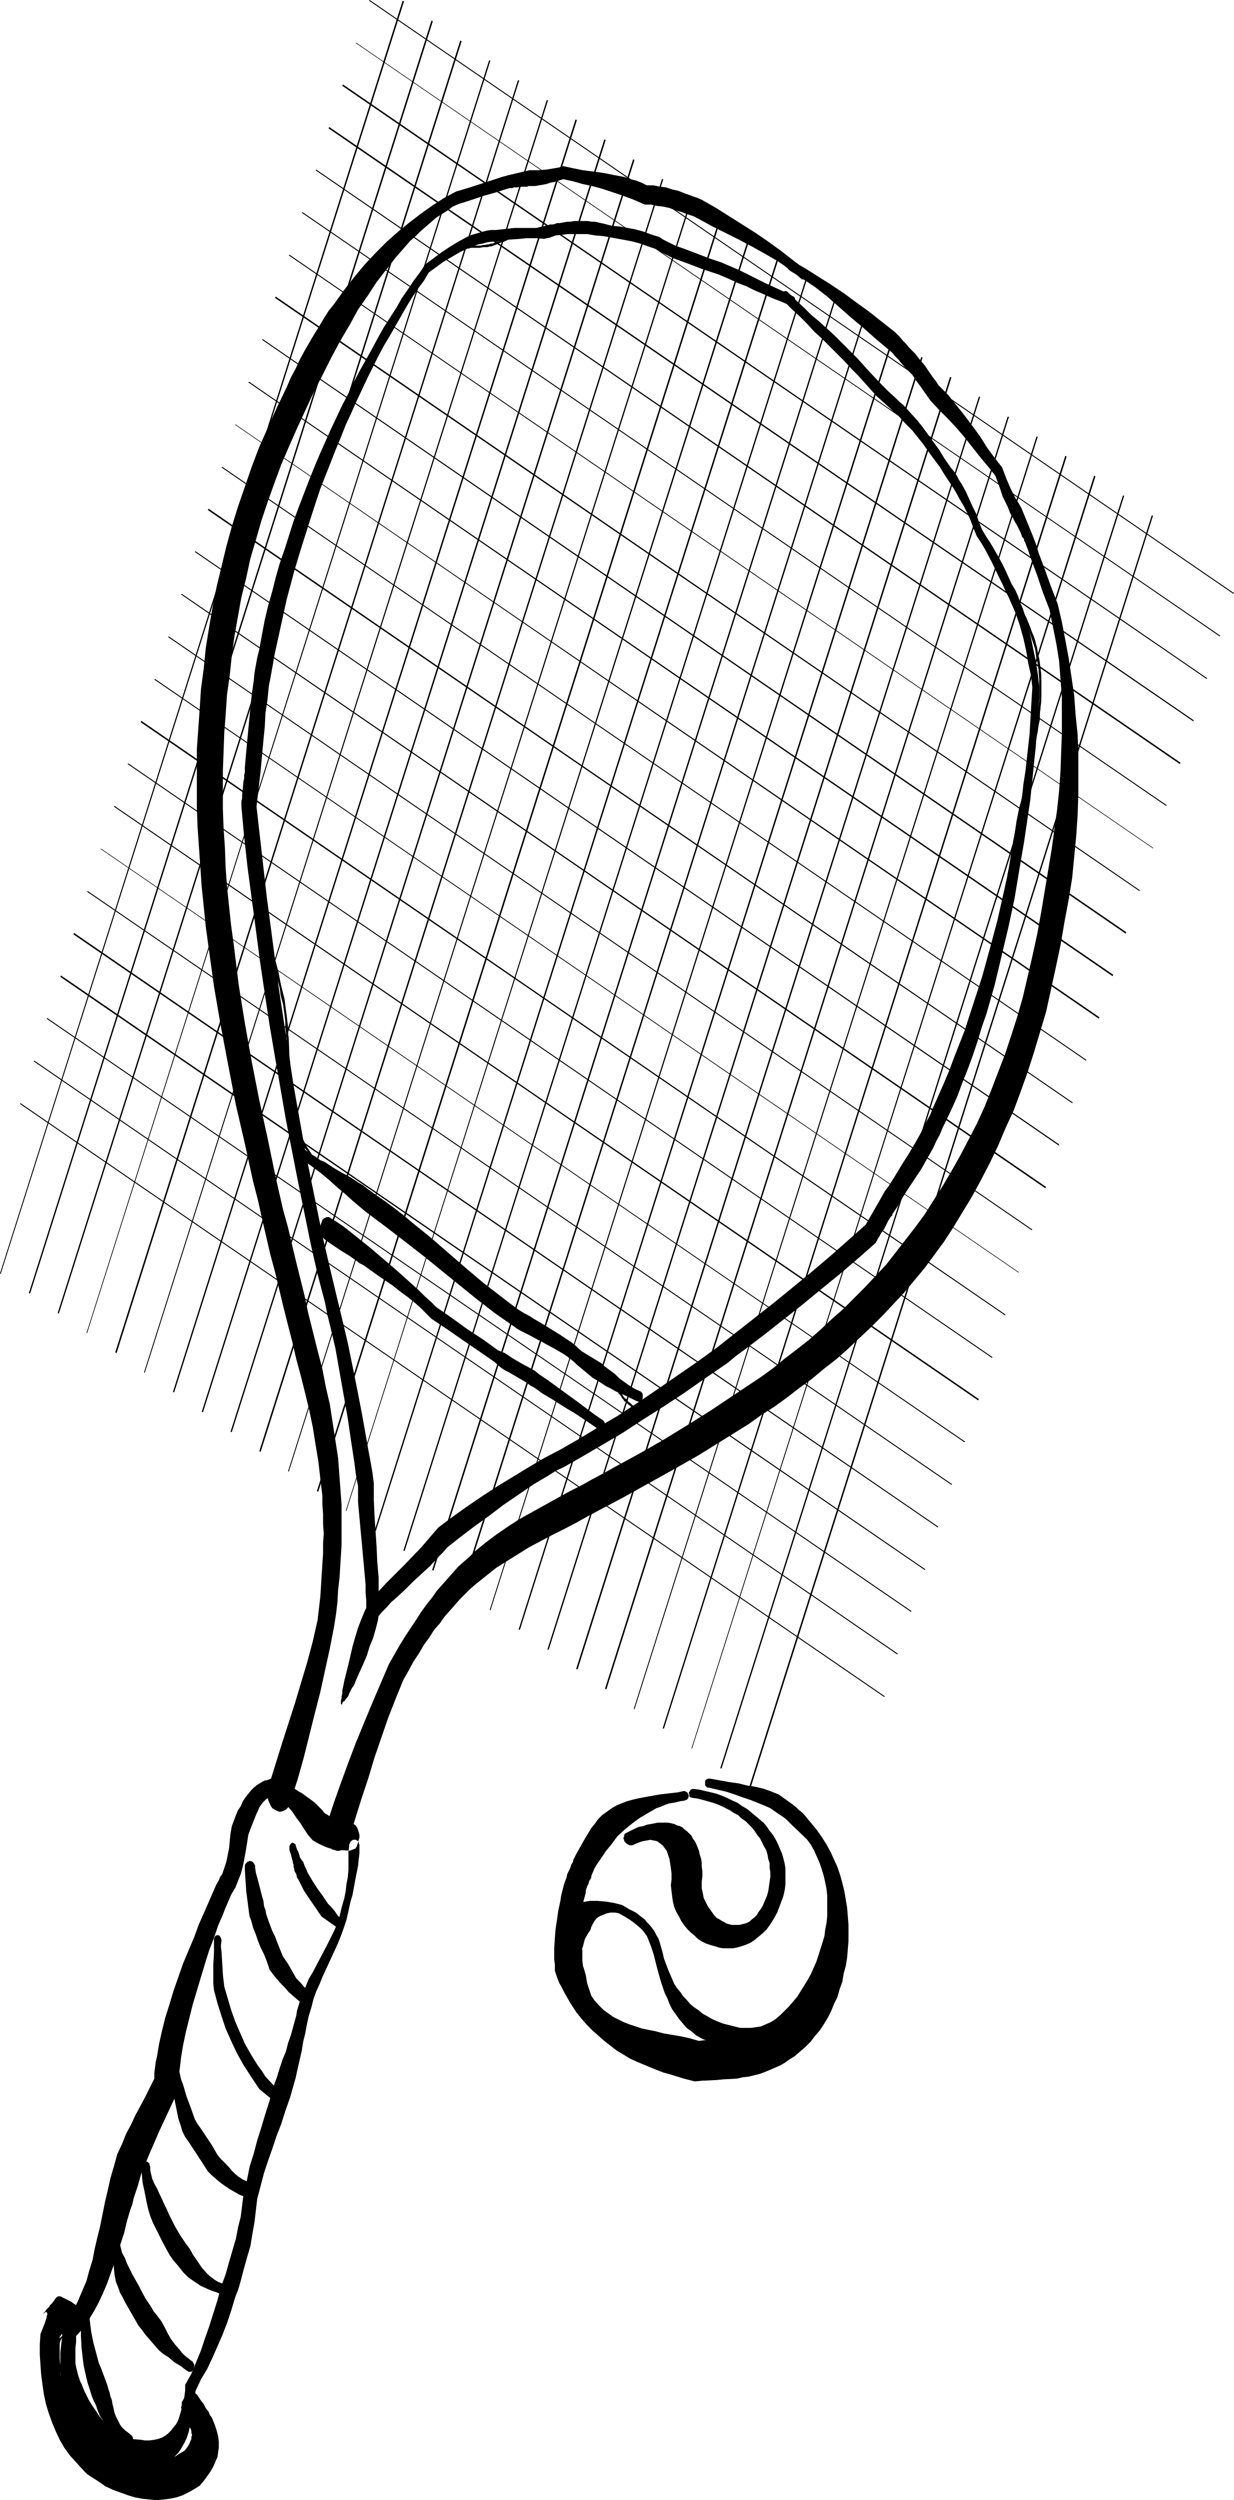 <?xml version="1.0" encoding="UTF-8" standalone="no"?>
<svg
   version="1.0"
   width="76.912mm"
   height="155.711mm"
   id="svg112"
   sodipodi:docname="Tennis - Equipment 08.wmf"
   xmlns:inkscape="http://www.inkscape.org/namespaces/inkscape"
   xmlns:sodipodi="http://sodipodi.sourceforge.net/DTD/sodipodi-0.dtd"
   xmlns="http://www.w3.org/2000/svg"
   xmlns:svg="http://www.w3.org/2000/svg">
  <sodipodi:namedview
     id="namedview112"
     pagecolor="#ffffff"
     bordercolor="#000000"
     borderopacity="0.25"
     inkscape:showpageshadow="2"
     inkscape:pageopacity="0.0"
     inkscape:pagecheckerboard="0"
     inkscape:deskcolor="#d1d1d1"
     inkscape:document-units="mm" />
  <defs
     id="defs1">
    <pattern
       id="WMFhbasepattern"
       patternUnits="userSpaceOnUse"
       width="6"
       height="6"
       x="0"
       y="0" />
  </defs>
  <path
     style="fill:#000000;fill-opacity:1;fill-rule:evenodd;stroke:none"
     d="m 185.983,63.667 1.616,0.97 1.454,0.97 1.454,0.97 1.454,0.97 2.909,2.262 2.747,2.424 2.747,2.424 2.909,2.424 2.909,2.585 3.07,2.585 0.97,0.808 0.646,0.808 0.808,0.808 0.646,0.808 1.293,1.454 1.293,1.293 0.97,1.454 0.97,1.293 1.131,1.616 1.131,1.616 2.101,2.262 2.101,2.101 2.101,2.262 1.939,2.262 3.555,4.525 1.777,2.101 1.777,2.262 0.485,1.293 0.485,1.293 0.808,2.424 1.131,2.262 0.485,1.293 0.646,1.293 h 0.162 v 0.162 l 0.162,0.323 0.162,0.323 0.162,0.323 0.323,0.485 0.485,0.97 0.485,0.97 0.323,0.97 0.323,0.323 0.162,0.323 v 0.323 l 0.162,0.162 0.808,2.101 0.646,1.939 1.454,3.878 1.293,3.878 0.808,2.101 0.808,2.101 0.808,4.04 0.808,4.04 0.646,4.04 0.323,4.201 0.323,4.201 v 4.363 4.363 l -0.162,4.363 -0.162,4.525 -0.323,4.525 -0.485,4.525 -0.646,4.686 -0.646,4.686 -0.808,4.848 -0.808,4.848 -0.808,4.848 -0.97,5.332 -1.131,5.171 -1.131,4.848 -1.131,4.848 -1.293,4.525 -1.454,4.525 -1.454,4.363 -1.616,4.201 -1.616,4.201 -1.616,4.04 -1.777,3.878 -1.939,3.717 -1.939,3.717 -2.101,3.717 -2.101,3.555 -2.262,3.555 -1.939,3.07 -2.262,3.07 -2.262,2.909 -2.262,2.909 -2.262,2.909 -2.585,2.747 -2.424,2.585 -2.585,2.585 -2.585,2.585 -2.747,2.424 -2.585,2.424 -2.747,2.424 -2.909,2.262 -2.747,2.101 -2.747,2.262 -2.909,2.101 -2.909,1.939 -2.909,1.939 -5.817,3.878 -5.655,3.555 -5.817,3.555 -5.655,3.232 -5.655,3.07 -2.585,1.454 -2.747,1.454 -2.585,1.454 -2.585,1.293 -3.232,1.778 -2.909,1.616 -2.909,1.616 -2.909,1.616 -2.747,1.778 -2.585,1.778 -2.585,1.939 -2.585,2.101 -1.293,1.293 -1.293,1.131 -1.293,1.131 -1.131,1.293 -1.293,1.454 -1.293,1.454 -1.293,1.454 -1.131,1.616 -1.293,1.616 -1.293,1.778 -1.131,1.778 -1.293,1.939 -1.293,1.939 -1.293,2.101 -1.293,2.262 -1.293,2.262 -1.939,4.525 -1.939,4.525 -1.939,4.686 -1.939,4.686 -1.777,4.686 -1.777,4.848 -1.777,5.009 -1.616,5.009 -0.162,0.808 -0.162,0.97 v 0.808 l 0.162,0.808 0.323,0.646 0.323,0.646 0.485,0.485 0.323,0.485 0.646,0.162 0.485,0.162 h 0.485 l 0.646,-0.162 0.485,-0.162 0.485,-0.646 0.323,-0.646 0.323,-0.323 v -0.485 l 3.07,-9.857 1.616,-4.848 1.454,-4.848 1.616,-4.686 1.616,-4.686 1.777,-4.525 1.777,-4.363 1.293,-2.262 1.131,-2.101 1.293,-1.939 1.131,-1.939 1.293,-1.778 1.131,-1.778 1.293,-1.454 1.131,-1.616 1.293,-1.454 1.131,-1.293 1.131,-1.293 1.293,-1.293 1.131,-1.131 1.293,-1.131 2.424,-1.939 2.424,-1.939 2.585,-1.616 2.585,-1.616 2.585,-1.616 2.747,-1.454 2.747,-1.454 2.909,-1.454 3.07,-1.616 2.585,-1.454 2.747,-1.454 2.747,-1.454 2.747,-1.454 5.817,-3.232 5.817,-3.232 5.979,-3.393 5.979,-3.717 5.979,-3.717 2.909,-2.101 3.07,-1.939 2.909,-2.101 2.909,-2.262 2.909,-2.101 2.909,-2.424 2.909,-2.262 2.747,-2.424 2.747,-2.585 2.747,-2.585 2.585,-2.585 2.585,-2.747 2.585,-2.747 2.424,-2.909 2.424,-2.909 2.262,-3.07 2.262,-3.07 2.101,-3.232 2.262,-3.717 2.262,-3.717 2.101,-3.878 2.101,-4.04 1.939,-4.04 1.777,-4.201 1.939,-4.201 1.616,-4.363 1.616,-4.525 1.454,-4.525 1.454,-4.848 1.454,-4.848 1.131,-5.171 1.131,-5.171 1.131,-5.333 0.97,-5.656 0.97,-5.171 0.808,-5.009 0.485,-5.009 0.485,-5.009 0.323,-4.848 0.162,-4.848 v -4.848 -4.686 l -0.162,-4.525 -0.485,-4.686 -0.323,-4.525 -0.646,-4.363 -0.646,-4.363 -0.808,-4.363 -0.808,-4.201 -0.97,-4.201 -0.808,-2.101 -0.808,-2.101 -1.454,-4.04 -1.454,-3.878 -0.646,-2.101 -0.808,-2.101 -2.585,-6.302 -0.646,-1.131 -0.808,-1.293 -1.131,-2.262 -0.97,-2.262 -0.485,-1.293 -0.485,-1.293 -1.777,-2.262 -1.777,-2.424 -1.616,-2.585 -1.777,-2.424 -1.939,-2.585 -1.939,-2.424 -1.939,-2.424 -1.131,-1.131 -1.131,-1.131 -0.485,-0.808 -0.646,-0.808 -1.131,-1.616 -0.97,-1.454 -1.131,-1.293 -1.131,-1.454 -1.454,-1.454 -0.646,-0.808 -0.808,-0.808 -0.808,-0.97 -0.97,-0.97 -3.07,-2.424 -3.07,-2.424 -2.909,-2.101 -3.07,-2.262 -2.909,-1.939 -3.07,-1.939 -3.07,-1.939 -3.07,-1.778 -0.162,-0.162 h -0.162 l -0.323,0.162 -0.323,0.323 -0.162,0.323 v 0.485 0.485 l 0.162,0.323 z"
     id="path1" />
  <path
     style="fill:#000000;fill-opacity:1;fill-rule:evenodd;stroke:none"
     d="m 184.529,70.777 0.97,0.97 0.97,0.97 1.939,1.778 1.777,1.778 1.616,1.778 1.777,1.616 1.777,1.778 1.777,1.778 0.97,0.97 0.97,0.97 1.616,1.778 1.616,1.616 2.747,3.07 1.454,1.616 1.616,1.454 1.777,1.616 0.808,0.808 0.97,0.808 1.616,1.778 1.616,1.616 1.293,1.616 1.293,1.616 1.131,1.616 1.293,1.778 1.454,1.939 1.293,2.101 0.646,0.97 0.646,0.97 1.131,1.778 0.97,1.778 0.97,1.616 0.808,1.616 0.808,1.778 0.646,1.778 0.808,1.939 0.97,1.454 0.97,1.616 1.616,3.07 1.616,3.393 0.808,1.616 0.808,1.778 0.646,1.293 0.646,1.454 1.131,2.585 0.97,2.909 0.808,2.909 0.646,2.909 0.485,2.909 0.646,2.909 0.323,2.747 -0.162,2.585 -0.162,2.747 -0.162,2.747 -0.162,2.909 -0.323,2.909 -0.323,2.909 -0.323,2.909 -0.485,3.07 -0.323,3.07 -0.646,3.232 -0.97,6.302 -1.293,6.464 -1.454,6.625 -1.454,6.464 -1.777,6.625 -1.777,6.464 -2.101,6.464 -2.101,6.464 -2.424,6.14 -1.131,3.07 -1.293,3.07 -1.293,2.909 -1.293,2.909 -0.646,1.616 -0.808,1.454 -0.808,1.616 -0.646,1.293 -1.454,2.585 -1.454,2.424 -1.454,2.262 -1.454,2.424 -1.616,2.585 -0.97,1.293 -0.808,1.454 -3.716,6.464 -4.201,3.717 -4.201,3.717 -4.201,3.555 -4.524,3.717 -4.363,3.555 -4.524,3.555 -4.524,3.555 -4.524,3.555 -4.686,3.393 -4.686,3.232 -4.686,3.232 -4.524,3.07 -4.686,3.07 -4.686,2.747 -4.524,2.747 -4.524,2.585 -3.716,1.939 -3.555,2.101 -3.716,2.262 -3.716,2.262 -3.716,2.424 -3.555,2.424 -3.393,2.424 -3.232,2.424 -2.101,2.424 -1.939,2.262 -4.04,4.201 -2.101,2.101 -2.101,2.101 -2.101,2.262 -0.97,1.293 -1.131,1.293 -0.808,1.616 -0.808,1.939 -0.808,2.101 -0.646,2.101 -0.646,2.262 -0.485,2.101 -0.485,2.101 -0.485,1.939 -0.485,1.939 -0.162,0.808 -0.162,0.808 -0.162,0.646 v 0.808 l -0.162,0.646 v 0.485 l -0.162,0.485 v 0.808 l 0.162,0.162 v 0 l 0.162,-0.162 v -0.323 l 0.646,-1.454 0.646,-1.293 0.485,-1.293 0.485,-1.293 0.808,-2.262 0.485,-1.131 0.323,-1.131 0.808,-2.262 0.485,-1.131 0.485,-1.131 0.646,-1.454 0.646,-1.293 0.646,-1.454 0.808,-1.616 0.97,-1.131 1.131,-1.131 0.97,-1.131 1.131,-0.97 2.101,-1.939 1.939,-1.939 1.939,-1.778 2.101,-1.939 1.939,-2.101 1.131,-1.131 0.97,-1.131 3.07,-2.424 3.393,-2.585 3.393,-2.424 3.393,-2.585 3.555,-2.424 3.555,-2.424 3.555,-2.101 1.777,-1.131 1.777,-0.808 4.524,-2.585 4.686,-2.747 4.686,-2.747 4.686,-3.07 4.848,-3.07 4.686,-3.07 4.848,-3.393 4.686,-3.393 4.686,-3.393 4.686,-3.555 4.524,-3.555 4.524,-3.555 4.524,-3.717 4.363,-3.555 4.363,-3.717 4.201,-3.717 v -0.162 l 0.162,-0.162 0.162,-0.323 0.162,-0.323 0.323,-0.485 0.323,-0.646 0.808,-1.131 0.646,-1.293 0.323,-0.646 0.323,-0.485 0.323,-0.485 0.323,-0.323 v -0.323 l 0.162,-0.162 0.97,-1.454 0.808,-1.454 0.808,-1.293 0.808,-1.293 1.616,-2.424 1.616,-2.424 1.454,-2.585 1.454,-2.585 0.646,-1.454 0.808,-1.454 0.646,-1.616 0.808,-1.616 1.454,-3.07 1.293,-2.909 1.131,-3.07 1.293,-3.232 1.131,-3.07 1.131,-3.393 0.97,-3.232 1.131,-3.232 1.939,-6.787 1.616,-6.787 1.616,-6.787 1.454,-6.787 1.131,-6.787 1.131,-6.625 0.97,-6.625 0.485,-3.232 0.323,-3.232 0.323,-3.07 0.323,-3.232 0.323,-2.909 0.162,-3.07 0.323,-2.909 0.162,-2.747 0.162,-2.909 v -2.585 l -0.323,-2.909 -0.485,-3.07 -0.646,-3.07 -0.646,-3.232 -0.808,-3.07 -0.97,-3.07 -0.646,-1.454 -0.485,-1.454 -0.646,-1.454 -0.808,-1.293 -0.808,-1.778 -0.808,-1.778 -0.808,-1.616 -0.808,-1.454 -1.777,-3.07 -0.97,-1.454 -0.97,-1.616 -0.808,-1.939 -0.646,-1.939 -0.808,-1.616 -0.808,-1.778 -0.808,-1.778 -0.97,-1.778 -0.646,-0.97 -0.485,-0.97 -0.646,-0.97 -0.808,-0.97 -1.454,-2.101 -1.293,-2.101 -1.293,-1.778 -1.293,-1.778 -1.293,-1.778 -1.293,-1.616 -1.616,-1.778 -1.616,-1.778 -0.97,-0.808 -0.808,-0.808 -1.777,-1.616 -1.454,-1.454 -2.909,-3.07 -1.454,-1.616 -1.454,-1.616 -1.616,-1.616 -1.131,-1.131 -0.97,-0.97 -1.777,-1.778 -1.777,-1.616 -1.777,-1.616 -1.777,-1.454 -1.777,-1.778 -1.939,-1.778 -0.97,-0.97 -0.97,-0.97 -0.323,-0.162 v 0 h -0.323 l -0.323,0.162 -0.323,0.323 v 0.485 l -0.162,0.485 0.162,0.323 z"
     id="path2" />
  <path
     style="fill:#000000;fill-opacity:1;fill-rule:evenodd;stroke:none"
     d="m 188.892,65.768 -1.454,-1.293 -1.454,-0.97 -1.454,-1.131 -1.454,-0.97 -3.07,-1.778 -2.909,-1.616 -3.07,-1.616 -3.232,-1.616 -3.232,-1.616 -3.232,-1.778 -0.97,-0.485 -0.97,-0.323 -0.97,-0.323 -0.808,-0.323 -1.616,-0.485 -1.293,-0.485 -1.454,-0.323 -1.454,-0.162 -1.454,-0.323 h -1.454 l -2.585,-1.131 -2.585,-0.97 -2.424,-0.808 -2.424,-0.808 -2.424,-0.646 -2.262,-0.485 -2.262,-0.646 -2.262,-0.485 -0.97,0.323 -0.97,0.323 -0.97,0.162 -0.97,0.323 -0.808,0.162 -0.97,0.162 -0.97,0.162 h -1.131 -0.162 -0.323 l -0.162,0.162 h -0.808 -0.808 l -0.808,0.162 h -0.808 l -0.323,0.162 h -0.323 -0.162 -0.162 l -1.616,0.485 -1.454,0.485 -2.909,0.808 -2.909,0.97 -1.454,0.485 -1.616,0.485 -1.454,0.646 -1.293,0.97 -1.293,0.808 -1.293,0.808 -1.293,1.131 -1.131,0.97 -1.293,1.131 -1.131,1.131 -1.293,1.131 -1.131,1.293 -2.262,2.585 -2.262,2.909 -2.262,2.909 -2.101,3.232 -2.262,3.232 -1.939,3.555 -2.101,3.555 -2.101,3.878 -1.939,3.878 -2.101,4.04 -1.939,4.201 -2.101,4.525 -1.939,4.363 -1.939,4.525 -1.616,4.363 -1.616,4.525 -1.454,4.363 -1.293,4.525 -1.293,4.363 -0.97,4.525 -1.131,4.525 -0.808,4.525 -0.808,4.525 -0.646,4.686 -0.485,4.686 -0.646,4.525 -0.323,4.848 -0.323,4.201 -0.162,4.525 -0.162,4.363 v 4.525 4.363 l 0.162,4.525 0.323,4.686 0.162,4.525 0.323,4.525 0.485,4.686 0.485,4.525 0.646,4.686 1.131,9.211 1.454,9.049 1.616,9.049 1.777,9.049 1.939,8.888 1.777,8.564 0.97,4.363 0.97,4.201 1.131,4.04 0.97,4.201 0.97,4.04 0.97,3.878 0.97,3.878 0.808,3.878 1.131,4.525 1.131,4.525 1.131,4.363 0.808,4.201 0.97,4.201 0.646,4.201 0.646,4.201 0.646,4.201 0.323,4.363 0.323,4.363 0.162,2.262 v 4.686 2.424 2.424 l -0.162,2.585 -0.162,2.585 -0.162,2.585 -0.323,2.747 -0.162,2.909 -0.323,2.747 -0.485,3.07 -0.97,5.009 -1.131,5.171 -1.131,5.171 -1.293,5.009 -1.293,5.171 -1.293,5.171 -1.454,5.171 -1.616,5.009 -0.162,0.485 -0.162,0.485 -0.323,0.646 -0.485,0.485 -0.646,0.323 -0.485,0.162 H 65.765 L 65.28,426.277 l -0.646,-0.323 -0.485,-0.323 -0.323,-0.485 -0.323,-0.646 -0.323,-0.808 -0.162,-0.646 v -0.97 -0.808 l 0.323,-0.97 3.07,-9.857 3.07,-9.534 1.454,-4.848 1.454,-4.848 1.293,-4.848 1.131,-5.009 0.323,-2.747 0.323,-2.747 0.162,-2.585 0.162,-2.585 0.162,-2.585 0.162,-2.424 v -2.424 l 0.162,-2.262 -0.162,-2.262 v -2.262 l -0.162,-2.262 v -2.101 l -0.485,-4.04 -0.485,-4.201 -0.646,-3.878 -0.646,-4.04 -0.808,-3.878 -0.97,-4.04 -0.97,-3.878 -1.131,-4.201 -0.97,-4.201 -1.131,-4.363 -0.97,-3.878 -0.97,-4.04 -0.97,-4.04 -1.131,-4.201 -0.97,-4.201 -0.97,-4.201 -0.97,-4.363 -1.131,-4.363 -1.939,-8.888 -2.101,-9.049 -1.777,-9.211 -1.777,-9.372 -1.616,-9.372 -0.646,-4.686 -0.646,-4.686 -0.646,-4.686 -0.485,-4.848 -0.485,-4.686 -0.323,-4.686 -0.323,-4.686 -0.323,-4.686 -0.162,-4.525 v -4.686 -4.525 -4.525 l 0.323,-4.525 0.323,-4.525 0.323,-5.009 0.646,-4.848 0.485,-4.848 0.808,-5.009 0.808,-4.686 0.97,-4.848 1.131,-4.686 1.131,-4.686 1.293,-4.686 1.454,-4.686 1.616,-4.686 1.616,-4.686 1.777,-4.686 2.101,-4.686 2.101,-4.686 2.262,-4.686 0.97,-2.262 1.131,-2.101 0.97,-2.101 1.131,-2.101 1.131,-1.939 1.131,-1.939 1.131,-1.778 1.131,-1.939 1.131,-1.778 1.293,-1.616 2.424,-3.393 2.424,-3.07 2.424,-2.909 2.585,-2.747 2.585,-2.585 2.747,-2.424 2.585,-2.101 2.747,-2.101 2.747,-1.939 2.747,-1.778 2.747,-1.454 1.616,-0.485 1.616,-0.485 5.979,-1.939 1.454,-0.485 1.777,-0.485 4.848,-1.131 h 1.131 0.97 l 1.939,-0.162 1.939,-0.323 0.97,-0.162 0.97,-0.323 2.262,0.485 2.424,0.485 4.848,0.646 2.424,0.485 2.585,0.485 1.293,0.485 1.293,0.323 1.293,0.485 1.293,0.646 h 1.616 l 1.454,0.323 1.454,0.162 1.454,0.485 1.454,0.323 1.616,0.646 0.97,0.323 0.808,0.323 0.97,0.323 1.131,0.485 3.393,1.939 3.07,1.939 3.07,1.939 3.07,1.939 3.07,2.101 2.909,2.101 2.909,2.262 2.909,2.262 0.323,0.323 0.162,0.485 v 0.485 l -0.162,0.323 -0.162,0.485 -0.162,0.162 h -0.323 -0.323 z"
     id="path3" />
  <path
     style="fill:#000000;fill-opacity:1;fill-rule:evenodd;stroke:none"
     d="m 186.307,71.908 -1.293,-0.485 -1.131,-0.485 -2.101,-0.808 -2.101,-0.97 -1.939,-0.808 -1.939,-0.97 -2.101,-0.808 -2.101,-0.97 -1.131,-0.485 -1.131,-0.485 -0.97,-0.323 -0.97,-0.323 -1.939,-0.646 -3.393,-1.293 -1.777,-0.646 -1.777,-0.646 -1.939,-0.97 -0.97,-0.485 -0.97,-0.646 -1.939,-0.646 -1.777,-0.646 -1.777,-0.485 -1.616,-0.323 -1.777,-0.323 -1.777,-0.323 -1.777,-0.323 -1.939,-0.162 -0.97,-0.162 -0.97,-0.162 h -1.616 -1.454 -1.454 l -1.454,0.162 -1.454,0.162 -1.293,0.485 -1.454,0.323 -1.454,-0.162 h -1.454 -1.293 l -1.454,0.162 -2.585,0.162 -1.454,0.162 -1.454,0.323 h -1.131 l -1.131,0.162 -1.131,0.323 -0.97,0.162 -1.131,0.485 -0.97,0.323 -2.101,0.97 -1.939,1.131 -1.939,1.131 -1.777,1.293 -1.777,1.293 -1.131,1.939 -1.454,1.939 -1.293,1.939 -1.293,2.101 -1.293,2.262 -1.293,2.262 -1.293,2.262 -1.454,2.424 -1.293,2.424 -1.293,2.585 -1.293,2.585 -1.293,2.747 -1.293,2.747 -1.293,2.909 -1.293,2.747 -1.131,2.909 -1.293,3.07 -1.131,2.909 -2.424,6.14 -2.101,6.302 -2.101,6.464 -1.939,6.625 -1.777,6.625 -1.454,6.625 -1.454,6.625 -0.323,1.939 -0.323,1.778 -0.323,1.778 -0.323,1.616 -0.323,3.232 -0.485,3.232 -0.162,3.232 -0.323,3.232 -0.162,1.778 -0.162,1.778 -0.162,1.778 -0.162,1.778 -0.97,8.403 0.808,7.11 0.808,7.11 0.808,7.11 0.97,7.272 0.97,7.433 0.97,7.272 1.131,7.433 1.131,7.433 1.131,7.433 1.293,7.272 1.293,7.272 1.454,7.272 1.454,7.11 1.454,7.11 1.616,6.948 1.616,6.787 1.293,5.333 1.293,5.494 1.131,5.494 1.131,5.656 1.131,5.817 0.97,5.494 0.485,2.747 0.485,2.585 0.485,2.747 0.323,2.585 v 3.878 l 0.162,3.717 0.485,7.272 0.162,3.555 0.323,3.717 v 3.878 l 0.162,1.939 v 2.101 l -0.323,2.101 -0.485,1.939 -0.646,2.262 -0.808,1.939 -0.646,2.101 -0.808,1.939 -0.808,1.778 -0.808,1.778 -0.646,1.616 -0.485,0.646 -0.323,0.646 -0.323,0.646 -0.162,0.485 -0.323,0.485 -0.323,0.323 -0.162,0.323 -0.162,0.162 -0.323,0.162 v 0.162 h -0.162 v -0.162 -0.162 -0.323 l 0.485,-1.616 0.323,-1.454 0.323,-1.293 0.323,-1.293 0.808,-2.262 0.646,-2.262 0.808,-2.262 0.323,-1.131 0.323,-1.293 0.323,-1.454 0.323,-1.454 0.323,-1.778 0.323,-1.778 v -1.939 l -0.162,-1.939 v -1.939 l -0.162,-1.778 -0.323,-3.555 -0.323,-3.555 -0.323,-3.393 -0.323,-3.555 -0.323,-3.555 v -1.778 -1.939 l -0.485,-2.585 -0.323,-2.585 -0.808,-5.333 -0.808,-5.494 -0.97,-5.494 -0.97,-5.494 -0.97,-5.494 -1.293,-5.494 -0.646,-2.585 -0.485,-2.585 -1.777,-6.787 -1.616,-7.11 -1.454,-7.11 -1.454,-7.11 -1.454,-7.433 -1.454,-7.433 -1.293,-7.433 -1.293,-7.433 -1.293,-7.595 -1.131,-7.433 -1.131,-7.595 -0.97,-7.433 -0.97,-7.272 -0.97,-7.272 -0.808,-7.272 -0.646,-7.11 v 0 -0.323 -0.485 -0.485 l 0.162,-0.646 v -0.808 l 0.162,-1.454 0.162,-1.778 0.162,-0.646 v -0.808 l 0.162,-0.646 v -0.485 -0.323 -0.323 l 0.162,-1.939 0.162,-1.778 0.162,-1.778 0.162,-1.778 0.323,-3.393 0.323,-3.232 0.323,-3.232 0.485,-3.393 0.162,-1.778 0.323,-1.778 0.323,-1.778 0.485,-1.939 0.646,-3.555 0.646,-3.393 0.808,-3.393 0.97,-3.393 0.808,-3.232 0.97,-3.393 1.131,-3.232 2.101,-6.625 1.131,-3.07 2.424,-6.302 1.293,-3.232 1.293,-3.07 1.293,-2.909 1.293,-2.909 2.747,-5.817 1.454,-2.747 1.293,-2.747 1.454,-2.747 1.454,-2.585 1.454,-2.585 1.293,-2.424 1.454,-2.585 1.454,-2.262 1.454,-2.262 1.293,-2.262 1.454,-2.101 1.293,-1.939 1.454,-1.939 1.293,-1.939 1.777,-1.293 1.939,-1.454 1.939,-1.293 2.101,-1.293 2.101,-1.131 1.131,-0.485 1.131,-0.323 1.131,-0.323 1.131,-0.323 1.131,-0.162 h 1.131 l 1.454,-0.162 1.454,-0.162 1.454,-0.162 h 1.293 2.585 1.454 l 1.454,0.162 1.454,-0.485 1.454,-0.323 1.454,-0.323 1.454,-0.162 1.454,-0.162 h 1.454 1.777 l 0.97,0.162 0.97,0.162 1.939,0.162 1.939,0.323 1.777,0.162 1.777,0.323 1.777,0.323 1.777,0.485 1.777,0.646 0.97,0.323 1.131,0.323 0.97,0.646 0.97,0.485 1.939,0.97 1.777,0.646 1.777,0.646 3.393,1.293 0.808,0.323 0.97,0.323 1.939,0.646 1.131,0.485 1.131,0.485 2.262,0.97 1.939,0.97 1.939,0.97 1.939,0.97 2.101,0.97 2.101,0.97 1.131,0.485 1.131,0.646 0.323,0.162 0.323,0.323 v 0.485 0.485 l -0.162,0.485 -0.162,0.323 h -0.323 -0.162 z"
     id="path4" />
  <path
     style="fill:#000000;fill-opacity:1;fill-rule:evenodd;stroke:none"
     d="m 150.92,327.545 -1.454,-0.646 -1.293,-0.808 -1.131,-0.808 -1.131,-0.808 -0.97,-0.97 -1.293,-0.97 -1.293,-0.97 -0.646,-0.646 -0.808,-0.485 -3.716,-2.262 -0.808,-0.646 -0.646,-0.646 -0.97,-0.808 -0.97,-0.646 -1.939,-1.293 -2.101,-1.293 -2.101,-1.293 -1.939,-1.131 -0.97,-0.646 -0.97,-0.485 -0.808,-0.485 -0.808,-0.485 -1.939,-1.454 -2.101,-1.616 -2.101,-1.616 -2.101,-1.616 -4.201,-3.555 -8.402,-7.272 -4.201,-3.393 -2.101,-1.778 -2.101,-1.616 -1.939,-1.454 -2.101,-1.454 -1.131,-0.808 -1.131,-0.808 -0.97,-0.808 -1.131,-0.646 -1.939,-1.293 -2.101,-1.131 -1.939,-1.131 -1.939,-1.293 -1.131,-0.485 -1.131,-0.808 -1.131,-0.646 -1.131,-0.808 -0.162,-0.162 h -0.162 -0.162 l -0.162,0.162 -0.323,0.162 -0.162,0.485 v 0.323 0.485 l 0.162,0.485 0.323,0.323 1.131,0.808 1.131,0.808 1.939,1.454 1.939,1.616 1.777,1.616 1.939,1.616 1.777,1.616 2.101,1.778 0.97,0.808 1.293,0.97 1.939,1.454 1.939,1.454 2.101,1.616 2.101,1.616 4.363,3.393 8.564,6.948 4.201,3.393 2.101,1.616 2.101,1.616 2.101,1.454 2.101,1.454 0.646,0.485 0.808,0.485 0.97,0.485 0.97,0.485 2.101,1.131 0.97,0.485 1.131,0.646 2.101,1.131 1.939,1.131 0.97,0.646 0.808,0.646 0.808,0.646 0.646,0.646 3.716,3.07 0.808,0.485 0.808,0.485 1.454,0.97 1.293,0.646 1.131,0.646 2.585,1.131 1.293,0.646 0.646,0.323 0.808,0.323 h 0.162 0.162 l 0.323,-0.162 0.162,-0.323 0.162,-0.323 v -0.485 -0.485 l -0.162,-0.323 z"
     id="path5" />
  <path
     style="fill:#000000;fill-opacity:1;fill-rule:evenodd;stroke:none"
     d="m 142.032,334.332 -2.101,-1.454 -1.939,-1.454 -1.939,-1.454 -1.777,-1.293 -3.555,-2.585 -1.777,-1.293 -1.939,-1.293 -0.97,-0.808 -1.131,-0.646 -2.101,-1.131 -1.939,-1.131 -0.97,-0.646 -0.97,-0.646 -1.616,-0.646 -3.555,-2.585 -3.716,-2.424 -3.555,-2.585 -3.716,-2.585 -1.293,-1.293 -1.454,-1.293 -1.454,-1.454 -1.616,-1.454 -3.232,-2.909 -3.393,-2.909 -3.232,-2.747 -1.616,-1.293 -1.616,-1.293 -1.616,-1.293 -1.454,-1.131 -1.454,-0.97 -1.293,-0.808 -0.485,-0.323 h -0.323 -0.323 l -0.323,0.162 -0.323,0.162 -0.323,0.323 -0.162,0.485 -0.162,0.485 -0.162,0.485 -0.162,0.485 v 0.485 l 0.162,0.485 0.162,0.485 0.162,0.485 0.323,0.323 0.323,0.323 1.293,0.97 1.454,0.97 1.454,0.97 1.616,0.97 1.616,1.131 0.808,0.646 0.97,0.485 3.393,2.424 3.555,2.424 1.616,1.293 1.777,1.293 1.616,1.293 1.454,1.293 1.293,1.293 1.293,1.293 1.939,1.293 1.939,1.293 3.716,2.585 3.555,2.424 3.716,2.585 1.454,1.293 0.97,0.646 0.97,0.485 1.939,1.131 1.939,1.131 1.131,0.808 1.131,0.646 1.777,1.293 1.939,1.131 3.555,2.262 1.939,1.131 1.939,1.293 1.939,1.293 2.101,1.454 h 0.162 l 0.323,0.162 0.323,-0.162 0.162,-0.323 0.162,-0.323 0.162,-0.485 v -0.323 l -0.162,-0.485 z"
     id="path6" />
  <path
     style="fill:#000000;fill-opacity:1;fill-rule:evenodd;stroke:none"
     d="m 230.581,236.246 -0.97,2.909 -0.97,2.747 -0.97,2.747 -0.808,2.585 -0.97,2.585 -0.97,2.585 -0.808,2.424 -0.97,2.424 -0.97,2.262 -0.97,2.424 -0.97,2.101 -0.97,2.262 -0.97,2.101 -0.97,1.939 -0.97,1.939 -1.131,1.939 -0.97,1.939 -0.97,1.778 -1.131,1.778 -1.131,1.616 -0.97,1.616 -1.131,1.616 -2.262,2.747 -1.131,1.454 -1.293,1.293 -1.131,1.293 -1.131,1.131 -1.293,1.293 -1.293,1.131 -1.293,0.97 -1.293,1.131 h 0.162 v 0.162 h 0.162 l 1.131,-1.131 1.293,-0.97 1.293,-1.131 1.293,-1.131 1.293,-1.293 1.131,-1.131 1.131,-1.454 1.131,-1.293 2.262,-2.909 1.131,-1.616 1.131,-1.616 1.131,-1.778 0.97,-1.616 1.131,-1.778 0.97,-1.939 0.97,-1.939 1.131,-1.939 0.97,-1.939 0.97,-2.101 0.97,-2.262 0.97,-2.262 0.97,-2.262 0.97,-2.262 0.97,-2.424 0.808,-2.585 0.97,-2.424 0.97,-2.585 0.808,-2.747 0.97,-2.747 0.97,-2.747 0.97,-2.747 z"
     id="path7" />
  <path
     style="fill:#000000;fill-opacity:1;fill-rule:evenodd;stroke:none"
     d="m 196.971,297.004 -1.293,0.646 -1.131,0.97 -0.97,0.808 -1.131,0.97 -0.97,0.808 -0.97,0.97 -1.131,0.97 -0.97,0.97 -0.97,0.97 -0.97,0.97 -0.97,0.808 -0.97,1.131 -2.747,2.747 -0.97,0.97 -0.97,0.97 -0.97,0.97 -1.939,1.778 -0.97,0.808 -0.808,0.97 -0.97,0.808 -0.97,0.808 -1.939,1.616 -1.131,0.808 -0.97,0.646 -2.101,1.454 -2.101,1.293 v 0 0.323 0 l 2.262,-1.454 2.101,-1.293 0.97,-0.808 1.131,-0.646 1.939,-1.616 0.97,-0.97 0.97,-0.808 0.97,-0.808 0.97,-0.97 1.777,-1.778 0.97,-0.97 0.97,-0.808 0.97,-0.97 2.909,-2.909 0.808,-0.97 0.97,-0.97 0.97,-0.97 0.97,-0.97 1.131,-0.97 0.97,-0.808 0.97,-0.97 0.97,-0.97 1.131,-0.808 1.131,-0.97 0.97,-0.808 1.131,-0.808 z"
     id="path8" />
  <path
     style="fill:#000000;fill-opacity:1;fill-rule:evenodd;stroke:none"
     d="m 164.977,324.637 v 0 l -0.485,0.162 -0.323,0.162 -0.323,0.323 -0.485,0.323 -0.323,0.162 -0.485,0.323 -0.485,0.323 -0.485,0.323 -0.485,0.323 -1.131,0.808 -0.485,0.323 -0.485,0.323 -0.646,0.323 -0.485,0.323 -0.646,0.323 -0.646,0.323 -0.485,0.323 -0.646,0.162 -0.485,0.323 -0.646,0.162 -0.485,0.323 h -0.485 l -0.646,0.162 -0.485,0.162 h -0.485 -0.646 -0.485 l -0.485,-0.162 h -0.485 l -0.808,-0.485 v 0 l -0.162,0.323 v 0 l 0.485,0.162 0.485,0.162 0.485,0.162 0.485,0.162 h 0.485 0.646 0.485 l 0.646,-0.162 0.485,-0.162 0.646,-0.162 0.485,-0.162 0.646,-0.162 0.485,-0.323 0.646,-0.323 0.485,-0.162 0.646,-0.323 0.646,-0.323 0.485,-0.485 0.646,-0.323 0.485,-0.323 0.485,-0.323 1.131,-0.808 0.485,-0.323 0.485,-0.323 0.485,-0.162 0.323,-0.323 0.485,-0.323 0.485,-0.323 0.323,-0.162 0.323,-0.323 h 0.323 v 0 z"
     id="path9" />
  <path
     style="fill:#000000;fill-opacity:1;fill-rule:evenodd;stroke:none"
     d="m 148.819,330.777 h 0.162 l -0.323,-0.323 -0.485,-0.162 -0.162,-0.323 -0.323,-0.323 -0.323,-0.162 -0.323,-0.323 -0.162,-0.323 -0.162,-0.323 -0.323,-0.323 -0.323,-0.323 -0.162,-0.323 -0.323,-0.323 -0.162,-0.323 -0.485,-0.808 -0.162,-0.323 -0.323,-0.485 -0.323,-0.323 -0.323,-0.485 -0.162,-0.323 -0.323,-0.323 -0.323,-0.485 -0.323,-0.323 -0.323,-0.485 -0.323,-0.323 -0.323,-0.323 -0.485,-0.485 -0.323,-0.323 -0.485,-0.323 -0.485,-0.323 -0.485,-0.485 -0.323,-0.323 -0.162,0.323 0.485,0.323 0.485,0.323 0.323,0.323 0.323,0.323 0.485,0.485 0.323,0.323 0.323,0.323 0.485,0.485 0.323,0.323 0.323,0.323 0.162,0.485 0.323,0.323 0.323,0.323 0.323,0.485 0.162,0.323 0.323,0.485 0.323,0.323 0.485,0.646 0.162,0.485 0.323,0.323 0.162,0.323 0.323,0.323 0.162,0.323 0.323,0.323 0.162,0.323 0.323,0.323 0.323,0.323 0.162,0.323 0.323,0.162 0.323,0.323 0.323,0.323 v 0 z"
     id="path10" />
  <path
     style="fill:#000000;fill-opacity:1;fill-rule:evenodd;stroke:none"
     d="m 139.124,319.627 -1.131,-0.646 -1.131,-0.808 -1.131,-0.646 -0.97,-0.646 -0.97,-0.646 -2.101,-1.131 -0.97,-0.646 -0.97,-0.646 -0.97,-0.485 -0.97,-0.485 -0.97,-0.485 -0.97,-0.485 -0.808,-0.485 -0.97,-0.485 -0.97,-0.485 -0.808,-0.485 -0.97,-0.485 -3.716,-1.939 -0.97,-0.485 -0.808,-0.485 -0.97,-0.485 -0.97,-0.646 -2.909,-1.616 -0.97,-0.646 -1.777,-1.293 -0.162,0.162 1.777,1.293 1.131,0.646 2.747,1.778 0.97,0.485 0.97,0.646 0.808,0.485 0.97,0.485 3.716,1.939 0.97,0.485 0.97,0.485 0.808,0.485 0.97,0.323 0.808,0.646 0.97,0.485 0.97,0.485 0.97,0.485 0.97,0.485 0.97,0.485 0.97,0.646 2.101,1.131 0.97,0.646 1.131,0.646 0.97,0.808 1.131,0.646 1.131,0.808 z"
     id="path11" />
  <path
     style="fill:#000000;fill-opacity:1;fill-rule:evenodd;stroke:none"
     d="m 108.261,301.852 v 0 l -0.646,-0.485 -0.485,-0.323 -0.485,-0.485 -0.646,-0.485 -0.485,-0.485 -0.485,-0.485 -0.646,-0.646 -0.646,-0.485 -0.485,-0.646 -0.646,-0.646 -0.485,-0.646 -0.646,-0.646 -0.646,-0.646 -0.485,-0.646 -0.646,-0.808 -0.646,-0.646 -0.646,-0.646 -0.485,-0.646 -0.646,-0.646 -0.646,-0.646 -1.131,-1.454 -1.293,-1.131 -1.131,-1.293 -0.646,-0.485 -0.485,-0.646 -0.646,-0.323 -0.485,-0.485 -0.646,-0.485 -0.485,-0.323 -0.162,0.162 0.485,0.323 0.646,0.485 0.485,0.485 0.646,0.485 0.485,0.485 0.646,0.646 1.131,1.131 1.131,1.293 1.293,1.293 0.646,0.646 0.485,0.646 0.646,0.808 0.646,0.646 0.646,0.646 0.485,0.646 0.646,0.646 0.646,0.646 0.485,0.646 0.646,0.646 0.646,0.646 0.485,0.646 0.646,0.646 0.485,0.485 0.485,0.485 0.646,0.646 0.485,0.323 0.646,0.485 0.485,0.485 0.485,0.323 h 0.162 z"
     id="path12" />
  <path
     style="fill:#000000;fill-opacity:1;fill-rule:evenodd;stroke:none"
     d="m 89.679,283.431 -0.646,-0.485 -0.485,-0.323 -0.646,-0.323 -0.97,-0.808 -0.485,-0.323 -0.485,-0.323 -0.485,-0.323 -0.323,-0.323 -0.485,-0.162 -0.323,-0.323 -0.485,-0.323 -0.485,-0.323 -0.323,-0.162 -0.485,-0.323 -0.323,-0.323 -0.323,-0.162 -0.485,-0.323 -0.323,-0.323 -0.323,-0.162 -0.485,-0.323 -0.808,-0.485 -0.808,-0.646 -0.323,-0.162 -0.485,-0.323 -0.808,-0.646 -0.808,-0.646 -0.485,-0.162 v 0 l -0.162,0.162 v 0 l 0.485,0.162 0.808,0.808 0.97,0.485 0.323,0.323 0.323,0.323 0.808,0.485 0.808,0.485 0.485,0.323 0.323,0.323 0.323,0.162 0.485,0.323 0.323,0.323 0.323,0.162 0.485,0.323 0.323,0.162 0.485,0.323 0.485,0.323 0.323,0.323 0.485,0.323 0.485,0.323 0.323,0.162 0.485,0.485 0.485,0.162 0.97,0.808 0.646,0.323 0.485,0.323 0.646,0.485 z"
     id="path13" />
  <path
     style="fill:#000000;fill-opacity:1;fill-rule:evenodd;stroke:none"
     d="m 75.783,273.897 -0.97,-0.808 -0.808,-0.646 -0.646,-0.808 -0.646,-0.808 -0.646,-0.97 -0.485,-0.97 -0.485,-0.97 -0.323,-0.97 -0.485,-1.131 -0.323,-1.131 -0.323,-1.293 -0.162,-1.293 -0.323,-1.293 -0.162,-1.131 -0.162,-1.293 -0.162,-1.293 -0.162,-1.454 -0.162,-1.454 v -1.293 l -0.162,-1.454 v -1.293 l -0.162,-1.454 -0.162,-4.201 v -1.293 l -0.162,-1.454 -0.162,-1.293 -0.162,-1.293 -0.162,-1.293 -0.162,-1.293 -0.162,-1.293 -0.323,0.162 0.162,1.131 0.162,1.293 0.323,1.293 v 1.293 l 0.162,1.293 0.162,1.454 v 1.293 l 0.323,4.201 v 1.454 1.293 l 0.162,1.454 0.162,1.293 v 1.454 l 0.162,1.454 0.162,1.293 0.162,1.293 0.162,1.293 0.323,1.293 0.162,1.131 0.323,1.293 0.323,1.131 0.485,1.131 0.323,1.131 0.485,0.97 0.646,0.97 0.646,0.97 0.646,0.97 0.646,0.646 0.808,0.808 0.97,0.646 z"
     id="path14" />
  <path
     style="fill:#000000;fill-opacity:1;fill-rule:evenodd;stroke:none"
     d="m 66.896,235.277 -0.323,-1.293 -0.323,-1.293 -0.162,-1.293 -0.323,-1.293 -0.323,-1.293 -0.646,-2.424 -0.323,-1.293 -0.323,-1.131 -0.162,-1.293 -0.323,-1.131 -0.323,-1.131 -0.323,-1.293 -0.162,-1.293 -0.323,-1.131 -0.323,-1.131 -0.323,-1.293 -0.162,-1.293 -0.323,-1.131 -0.162,-1.293 -0.323,-1.293 -0.162,-1.293 -0.323,-1.293 -0.162,-1.293 -0.162,-1.293 -0.162,-1.454 -0.323,-1.293 -0.162,-1.454 -0.162,-1.293 -0.162,-1.454 v -1.616 l -0.162,-1.454 h -0.162 v 1.454 l 0.162,1.616 0.162,1.454 v 1.293 l 0.162,1.454 0.323,1.454 0.162,1.293 0.162,1.454 0.323,1.131 0.162,1.454 0.162,1.293 0.323,1.131 0.162,1.293 0.323,1.293 0.323,1.131 0.162,1.293 0.323,1.131 0.323,1.293 0.162,1.131 0.323,1.293 0.323,1.131 0.323,1.293 0.323,1.131 0.323,1.293 0.162,1.131 0.646,2.585 0.323,1.293 0.323,1.131 0.162,1.293 0.323,1.293 0.323,1.454 z"
     id="path15" />
  <path
     style="fill:#000000;fill-opacity:1;fill-rule:evenodd;stroke:none"
     d="m 58.978,194.071 -0.162,-1.778 v -1.778 l -0.162,-1.778 v -5.171 l 0.162,-1.778 v -1.616 l 0.162,-3.393 0.323,-3.393 0.646,-5.171 0.323,-1.616 0.323,-1.778 0.646,-3.555 0.323,-1.778 0.808,-3.555 0.808,-3.555 0.485,-1.939 0.485,-1.939 0.646,-1.939 0.485,-1.778 0.646,-2.101 0.485,-1.939 0.808,-2.101 0.646,-1.939 h -0.323 l -0.646,1.939 -0.646,2.101 -0.646,1.939 -0.646,1.939 -0.485,1.939 -0.485,1.939 -0.485,1.778 -0.485,1.939 -0.97,3.717 -0.808,3.555 -0.323,1.778 -0.646,3.555 -0.323,1.616 -0.323,1.778 -0.646,5.171 -0.162,3.393 -0.323,3.393 v 1.616 1.778 5.171 1.778 l 0.162,1.778 0.162,1.778 z"
     id="path16" />
  <path
     style="fill:#000000;fill-opacity:1;fill-rule:evenodd;stroke:none"
     d="m 67.865,136.706 0.162,-0.808 0.323,-0.646 0.162,-0.646 0.162,-0.808 0.162,-0.646 0.162,-0.646 0.485,-1.454 0.162,-0.646 0.162,-0.646 0.323,-0.808 0.162,-0.646 0.162,-0.646 0.323,-1.293 0.323,-0.646 0.162,-0.808 0.323,-1.293 0.162,-0.646 0.323,-0.646 0.162,-0.808 0.162,-0.646 0.162,-0.646 0.323,-0.646 0.323,-1.454 0.323,-0.808 0.162,-0.646 0.162,-0.808 0.162,-0.646 0.323,-0.646 v 0 l -0.162,-0.162 v 0 l -0.323,0.646 -0.323,0.808 -0.162,0.646 -0.162,0.808 -0.323,0.808 -0.323,1.293 -0.162,0.808 -0.323,0.646 -0.162,0.646 -0.162,0.646 -0.162,0.646 -0.323,0.808 -0.323,1.293 -0.162,0.646 -0.162,0.646 -0.485,1.454 -0.162,0.646 -0.162,0.646 -0.162,0.646 -0.162,0.646 -0.323,0.808 -0.323,1.293 -0.162,0.646 -0.323,0.808 -0.162,0.646 -0.162,0.646 -0.323,0.808 -0.162,0.808 z"
     id="path17" />
  <path
     style="fill:#000000;fill-opacity:1;fill-rule:evenodd;stroke:none"
     d="m 74.329,114.568 0.808,-2.424 0.646,-2.101 0.808,-2.262 0.808,-2.101 0.808,-2.101 0.808,-2.262 0.808,-2.101 0.97,-1.939 0.808,-2.101 1.939,-4.04 0.97,-1.939 0.97,-1.939 0.97,-1.939 0.97,-1.778 0.97,-1.939 0.97,-1.778 0.97,-1.616 1.131,-1.778 1.131,-1.616 0.97,-1.454 1.131,-1.616 2.101,-2.909 0.97,-1.293 1.131,-1.293 1.131,-1.131 0.97,-1.131 1.131,-1.131 1.131,-0.97 1.131,-0.808 0.97,-0.97 v 0 l -0.162,-0.162 v 0 l -1.131,0.808 -1.131,0.97 -0.97,0.97 -1.131,0.97 -1.131,1.293 -0.97,1.131 -1.131,1.293 -1.131,1.293 -2.101,2.909 -0.97,1.616 -1.131,1.454 -0.97,1.616 -1.131,1.778 -0.97,1.616 -0.97,1.778 -1.131,1.939 -0.97,1.778 -0.97,1.939 -0.97,1.939 -0.97,1.939 -1.777,4.04 -0.97,2.101 -0.808,2.101 -0.97,2.101 -0.808,2.101 -0.808,2.262 -0.808,2.101 -0.808,2.262 -0.646,2.101 -0.646,2.262 z"
     id="path18" />
  <path
     style="fill:#000000;fill-opacity:1;fill-rule:evenodd;stroke:none"
     d="m 105.353,60.112 0.323,-0.162 0.485,-0.323 0.323,-0.162 0.808,-0.323 0.646,-0.323 0.485,-0.162 0.323,-0.162 h 0.323 0.323 l 0.323,-0.162 h 0.485 0.323 0.323 l 0.485,-0.162 h 0.323 0.323 0.646 0.485 0.646 L 114.24,58.011 h 0.646 l 0.485,-0.162 h 0.323 l 0.485,-0.162 h 0.323 l 0.485,-0.162 0.323,-0.323 -0.162,-0.162 -0.323,0.162 -0.485,0.162 h -0.323 l -0.323,0.162 -0.485,0.162 h -0.323 L 114.24,57.85 h -0.485 -0.646 -0.485 l -0.646,0.162 -0.323,-0.162 h -0.323 l -0.485,0.162 h -0.323 -0.323 l -0.485,0.162 h -0.323 -0.323 l -0.485,0.162 h -0.323 l -0.323,0.162 -0.808,0.323 -0.323,0.162 -0.485,0.323 -0.323,0.162 -0.485,0.162 -0.323,0.323 z"
     id="path19" />
  <path
     style="fill:#000000;fill-opacity:1;fill-rule:evenodd;stroke:none"
     d="m 117.31,57.203 v 0 l 0.646,-0.162 0.646,-0.323 0.808,-0.162 0.646,-0.323 0.808,-0.323 0.646,-0.323 0.808,-0.162 0.808,-0.323 1.454,-0.485 0.97,-0.323 1.616,-0.323 0.808,-0.323 0.808,-0.162 0.808,-0.162 0.808,-0.162 0.808,-0.162 0.808,-0.162 0.808,-0.162 h 0.808 l 0.808,-0.162 h 0.808 l 0.808,-0.162 h 0.808 l 1.616,0.162 h 0.808 l 0.646,0.162 0.808,0.162 0.646,0.162 0.808,0.162 0.162,-0.323 -0.808,-0.162 -0.808,-0.162 -0.646,-0.162 -0.808,-0.162 h -0.808 -1.616 -0.808 -0.808 -0.808 l -0.808,0.162 h -0.808 l -0.808,0.162 -0.808,0.162 -0.808,0.162 -0.808,0.162 -0.97,0.162 -0.808,0.162 -0.808,0.323 -1.616,0.323 -0.808,0.323 -1.454,0.485 -0.808,0.323 -0.808,0.323 -0.808,0.162 -0.646,0.323 -0.808,0.323 -0.646,0.162 -0.808,0.323 -0.485,0.323 h -0.162 z"
     id="path20" />
  <path
     style="fill:#000000;fill-opacity:1;fill-rule:evenodd;stroke:none"
     d="m 142.194,53.163 2.909,0.808 2.909,0.808 1.454,0.323 1.454,0.485 1.454,0.485 1.616,0.485 1.454,0.485 1.454,0.485 1.454,0.485 1.454,0.485 1.454,0.646 1.454,0.485 1.454,0.646 1.616,0.485 1.454,0.646 2.909,1.293 1.454,0.646 1.454,0.646 1.454,0.646 2.909,1.616 1.454,0.808 1.454,0.646 1.454,0.808 1.454,0.808 1.454,0.808 1.454,0.97 1.293,0.97 1.454,0.808 0.162,-0.162 -1.454,-0.808 -1.293,-0.97 -1.454,-0.97 -1.454,-0.808 -1.454,-0.808 -1.454,-0.97 -1.454,-0.646 -1.454,-0.808 -2.909,-1.454 -1.454,-0.808 -1.454,-0.646 -1.454,-0.646 -3.07,-1.293 -1.293,-0.646 -1.616,-0.485 -1.454,-0.646 -1.454,-0.485 -1.454,-0.485 -1.616,-0.485 -1.454,-0.646 -1.454,-0.485 -1.454,-0.485 -1.454,-0.485 -1.454,-0.323 -1.454,-0.485 -1.616,-0.485 -2.909,-0.808 -2.747,-0.808 z"
     id="path21" />
  <path
     style="fill:#000000;fill-opacity:1;fill-rule:evenodd;stroke:none"
     d="m 188.892,72.878 v 0 l 1.131,0.97 0.485,0.323 0.485,0.485 0.97,0.808 0.808,0.808 0.323,0.323 0.485,0.485 0.323,0.485 0.323,0.323 0.808,0.808 0.323,0.485 0.323,0.485 0.323,0.485 0.323,0.323 0.323,0.485 0.485,0.485 0.162,0.485 0.485,0.485 0.323,0.485 0.646,0.97 0.323,0.485 0.485,0.485 0.323,0.485 0.808,0.97 0.485,0.646 0.323,0.485 0.323,-0.323 -0.485,-0.323 -0.485,-0.646 -0.808,-0.97 -0.323,-0.485 -0.323,-0.485 -0.323,-0.485 -0.808,-0.97 -0.323,-0.485 -0.323,-0.485 -0.323,-0.485 -0.323,-0.485 -0.323,-0.323 -0.323,-0.485 -0.323,-0.485 -0.485,-0.485 -0.323,-0.485 -0.646,-0.808 -0.323,-0.485 -0.485,-0.323 -0.323,-0.485 -0.485,-0.485 -0.808,-0.808 -0.97,-0.808 -0.485,-0.323 -0.485,-0.485 -1.131,-0.808 v 0 z"
     id="path22" />
  <path
     style="fill:#000000;fill-opacity:1;fill-rule:evenodd;stroke:none"
     d="m 201.495,87.421 v -0.162 l 0.485,0.646 0.485,0.646 0.485,0.485 0.485,0.485 0.485,0.485 0.485,0.485 0.485,0.485 0.485,0.485 0.97,0.97 0.485,0.485 0.485,0.485 0.323,0.323 0.485,0.485 0.97,0.808 0.485,0.485 0.485,0.485 1.454,1.293 0.485,0.485 0.485,0.485 0.485,0.485 1.454,1.454 0.646,0.485 0.485,0.485 0.97,1.131 0.646,0.485 0.162,-0.162 -0.485,-0.646 -1.131,-1.131 -0.485,-0.485 -0.485,-0.485 -1.454,-1.454 -0.646,-0.485 -0.485,-0.323 -0.485,-0.485 -1.454,-1.293 -0.485,-0.485 -0.323,-0.485 -0.97,-0.808 -0.485,-0.485 -0.485,-0.485 -0.485,-0.323 -0.485,-0.485 -0.97,-0.97 -0.485,-0.485 -0.485,-0.485 -0.485,-0.485 -0.485,-0.485 -0.323,-0.485 -0.646,-0.646 -0.323,-0.485 -0.485,-0.485 v -0.162 z"
     id="path23" />
  <path
     style="fill:#000000;fill-opacity:1;fill-rule:evenodd;stroke:none"
     d="m 217.169,102.772 0.808,0.97 0.97,1.131 0.97,1.131 0.808,0.97 0.808,1.293 0.808,1.131 0.808,1.131 0.808,1.131 0.646,1.131 0.646,1.131 0.808,1.131 0.485,1.293 0.646,1.131 0.646,1.131 1.293,2.424 1.131,2.424 0.485,1.293 0.646,1.131 0.646,1.293 0.485,1.293 0.646,1.131 0.485,1.293 0.646,1.131 0.646,1.293 0.485,1.293 0.646,1.131 0.646,1.131 0.646,1.293 0.808,1.131 0.646,1.454 0.323,-0.162 -0.808,-1.454 -0.646,-1.131 -0.646,-1.131 -0.646,-1.293 -0.646,-1.131 -0.646,-1.293 -0.485,-1.293 -0.646,-1.131 -0.485,-1.293 -0.646,-1.131 -0.646,-1.293 -0.485,-1.293 -0.646,-1.131 -0.485,-1.293 -1.293,-2.424 -1.131,-2.424 -0.646,-1.131 -0.646,-1.131 -0.646,-1.293 -0.646,-1.131 -0.808,-1.131 -0.646,-1.131 -0.808,-1.131 -0.808,-1.131 -0.646,-1.131 -0.97,-1.131 -0.808,-1.131 -0.808,-1.131 -0.97,-1.131 -0.97,-0.97 z"
     id="path24" />
  <path
     style="fill:#000000;fill-opacity:1;fill-rule:evenodd;stroke:none"
     d="m 238.821,140.746 v 0 l 1.293,2.262 0.646,1.293 0.646,1.131 0.97,2.424 0.485,1.131 0.323,1.293 0.646,2.262 0.323,1.293 0.162,1.131 0.323,2.424 0.162,1.293 0.162,1.293 v 1.293 1.293 1.293 1.293 l -0.162,1.293 -0.162,1.454 -0.162,1.293 -0.162,1.454 -0.162,1.454 -0.323,1.454 -0.323,1.454 -0.162,1.616 -0.323,1.616 -0.485,1.616 -0.323,1.616 -0.323,1.778 h 0.323 l 0.323,-1.778 0.323,-1.616 0.323,-1.616 0.323,-1.454 0.323,-1.616 0.323,-1.454 0.162,-1.616 0.323,-1.293 0.162,-1.616 0.162,-1.293 0.162,-1.454 v -1.293 l 0.162,-1.293 v -1.293 -1.293 -1.293 l -0.162,-1.293 -0.162,-1.293 -0.162,-1.293 -0.162,-1.131 -0.162,-1.293 -0.323,-1.131 -0.646,-2.424 -0.485,-1.131 -0.323,-1.293 -1.131,-2.424 -0.485,-1.131 -0.646,-1.131 -1.293,-2.424 v 0 z"
     id="path25" />
  <path
     style="fill:#000000;fill-opacity:1;fill-rule:evenodd;stroke:none"
     d="m 241.891,183.244 -0.485,1.616 -0.323,1.778 -0.485,1.778 -0.323,1.616 -0.323,1.616 -0.323,1.616 -0.646,3.232 -0.162,1.454 -0.323,1.616 -0.162,1.454 -0.646,3.07 -0.162,1.616 -0.323,1.454 -0.162,1.616 -0.323,1.454 -0.162,1.616 -0.646,3.07 -0.323,1.616 -0.323,1.616 -0.323,1.616 -0.485,1.778 -0.323,1.616 -0.485,1.778 -0.323,1.778 -0.485,1.778 -0.646,1.939 -0.485,1.778 -0.646,1.939 -0.485,2.101 0.323,0.162 0.485,-2.101 0.646,-1.939 0.485,-1.939 0.646,-1.778 0.323,-1.939 0.485,-1.778 0.485,-1.616 0.323,-1.778 0.323,-1.616 0.485,-1.616 0.162,-1.616 0.485,-1.616 0.485,-3.232 0.323,-1.454 0.323,-1.616 0.162,-1.454 0.323,-1.616 0.162,-1.454 0.485,-3.07 0.323,-1.454 0.323,-1.616 0.162,-1.616 0.646,-3.232 0.323,-1.454 0.323,-1.616 0.323,-1.778 0.323,-1.616 0.485,-1.778 0.485,-1.778 z"
     id="path26" />
  <path
     style="fill:#000000;fill-opacity:1;fill-rule:evenodd;stroke:none"
     d="m 230.419,236.246 -0.97,2.747 -0.808,2.909 -0.97,2.747 -0.97,2.585 -0.808,2.585 -0.97,2.585 -0.97,2.424 -0.808,2.424 -1.131,2.262 -0.808,2.262 -0.97,2.262 -0.97,2.262 -0.97,1.939 -1.131,2.101 -0.97,1.939 -0.97,1.939 -0.97,1.778 -1.131,1.778 -0.97,1.778 -1.131,1.616 -1.131,1.616 -1.131,1.616 -2.262,2.909 -1.131,1.454 -1.131,1.293 -1.131,1.293 -1.293,1.131 -1.131,1.131 -1.293,1.131 -1.293,0.97 -1.293,1.131 v 0 l 0.323,0.485 v -0.162 l 1.293,-0.97 1.293,-1.131 1.293,-0.97 1.131,-1.293 1.293,-1.131 1.131,-1.293 1.131,-1.293 1.293,-1.454 2.262,-2.909 1.131,-1.616 0.97,-1.616 1.131,-1.616 1.131,-1.778 0.97,-1.778 1.131,-1.939 0.97,-1.939 0.97,-1.939 0.97,-1.939 0.97,-2.101 0.97,-2.262 0.97,-2.101 0.97,-2.424 0.97,-2.262 0.97,-2.424 0.97,-2.424 0.97,-2.585 0.808,-2.585 0.97,-2.585 0.97,-2.747 0.808,-2.909 0.97,-2.747 z"
     id="path27" />
  <path
     style="fill:#000000;fill-opacity:1;fill-rule:evenodd;stroke:none"
     d="m 196.81,296.843 -1.131,0.808 -1.131,0.808 -0.97,0.97 -1.131,0.97 -1.131,0.808 -0.97,0.97 -0.97,0.97 -0.97,0.97 -1.131,0.808 -0.97,0.97 -0.808,0.97 -0.97,0.97 -2.909,2.909 -0.97,0.97 -0.97,0.808 -0.808,0.97 -1.939,1.939 -0.97,0.808 -0.97,0.808 -0.97,0.808 -0.97,0.97 -1.939,1.616 -0.97,0.646 -1.131,0.808 -2.101,1.293 -2.101,1.454 v 0 l 0.323,0.323 v 0 l 2.101,-1.293 2.101,-1.454 0.97,-0.646 1.131,-0.808 1.939,-1.616 0.97,-0.808 0.97,-0.808 0.97,-0.97 0.97,-0.808 1.939,-1.939 0.97,-0.808 0.97,-0.97 0.808,-0.97 2.909,-2.909 0.97,-0.97 0.97,-0.97 0.97,-0.808 0.97,-0.97 0.97,-0.97 0.97,-0.97 0.97,-0.97 1.131,-0.808 0.97,-0.97 1.131,-0.808 0.97,-0.97 1.293,-0.646 z"
     id="path28" />
  <path
     style="fill:#000000;fill-opacity:1;fill-rule:evenodd;stroke:none"
     d="m 164.816,324.637 0.162,-0.162 -0.485,0.162 -0.323,0.323 -0.485,0.162 -0.323,0.323 -0.485,0.323 -0.485,0.323 -0.485,0.162 -0.323,0.323 -0.646,0.323 -0.97,0.808 -0.485,0.323 -0.646,0.323 -0.485,0.323 -0.646,0.485 -0.485,0.323 -0.646,0.162 -0.485,0.323 -0.646,0.323 -0.485,0.323 -1.131,0.323 -1.131,0.323 h -0.485 l -1.131,0.162 -0.485,-0.162 -0.808,-0.162 -0.485,-0.162 -0.323,-0.162 v 0 l -0.323,0.323 v 0 l 0.485,0.323 0.485,0.162 0.485,0.162 0.485,0.162 h 0.485 0.646 l 0.485,-0.162 h 0.646 l 0.485,-0.162 0.646,-0.162 0.485,-0.162 0.646,-0.323 0.485,-0.162 0.646,-0.323 0.646,-0.323 0.485,-0.323 0.646,-0.323 0.485,-0.323 0.646,-0.323 0.485,-0.323 0.646,-0.323 0.97,-0.808 0.646,-0.323 0.323,-0.323 0.485,-0.323 0.485,-0.323 0.485,-0.162 0.323,-0.323 0.323,-0.323 0.323,-0.162 0.323,-0.162 h 0.162 z"
     id="path29" />
  <path
     style="fill:#000000;fill-opacity:1;fill-rule:evenodd;stroke:none"
     d="m 148.981,330.777 v 0 l -0.323,-0.323 -0.323,-0.323 -0.323,-0.162 -0.162,-0.323 -0.323,-0.323 -0.323,-0.162 -0.485,-0.646 -0.162,-0.323 -0.323,-0.323 -0.162,-0.485 -0.323,-0.323 -0.162,-0.323 -0.485,-0.646 -0.323,-0.485 -0.323,-0.323 -0.162,-0.323 -0.323,-0.485 -0.646,-0.808 -0.162,-0.323 -0.485,-0.485 -0.162,-0.323 -0.485,-0.485 -0.323,-0.323 -0.323,-0.323 -0.485,-0.323 -0.323,-0.485 -0.485,-0.323 -0.485,-0.323 -0.485,-0.323 -0.323,0.323 0.485,0.485 0.485,0.323 0.323,0.162 0.485,0.485 0.323,0.323 0.485,0.323 0.323,0.485 0.323,0.323 0.323,0.323 0.323,0.485 0.323,0.323 0.323,0.323 0.162,0.485 0.323,0.323 0.323,0.485 0.323,0.323 0.162,0.323 0.485,0.808 0.162,0.323 0.323,0.323 0.162,0.323 0.323,0.323 0.323,0.485 0.162,0.323 0.323,0.323 0.162,0.323 0.323,0.162 0.323,0.323 0.323,0.323 0.323,0.162 0.323,0.323 v 0 z"
     id="path30" />
  <path
     style="fill:#000000;fill-opacity:1;fill-rule:evenodd;stroke:none"
     d="m 139.124,319.627 -1.131,-0.808 -1.131,-0.808 -0.97,-0.646 -0.97,-0.646 -1.131,-0.646 -1.939,-1.131 -0.97,-0.646 -1.131,-0.485 -0.97,-0.485 -0.97,-0.646 -0.808,-0.323 -0.97,-0.646 -0.97,-0.485 -0.97,-0.485 -0.808,-0.323 -0.97,-0.646 -0.97,-0.485 -3.716,-1.778 -0.97,-0.646 -0.808,-0.485 -0.97,-0.485 -0.97,-0.485 -2.747,-1.778 -0.97,-0.646 -1.939,-1.293 -0.323,0.485 1.939,1.293 0.97,0.646 2.909,1.616 0.97,0.646 0.808,0.485 0.97,0.485 0.97,0.485 3.716,1.939 0.808,0.485 0.97,0.485 0.97,0.485 0.97,0.485 0.808,0.485 0.97,0.485 0.97,0.485 0.97,0.485 0.97,0.485 0.97,0.646 0.97,0.646 1.939,1.131 1.131,0.646 0.97,0.646 1.131,0.646 0.97,0.808 1.131,0.646 z"
     id="path31" />
  <path
     style="fill:#000000;fill-opacity:1;fill-rule:evenodd;stroke:none"
     d="m 108.261,301.691 v 0.162 l -0.485,-0.485 -0.646,-0.485 -0.485,-0.323 -0.485,-0.485 -0.646,-0.485 -0.485,-0.646 -0.485,-0.485 -0.646,-0.646 -0.646,-0.485 -0.485,-0.808 -0.646,-0.485 -0.485,-0.646 -0.646,-0.808 -0.646,-0.646 -0.646,-0.646 -0.485,-0.646 -0.646,-0.646 -0.646,-0.808 -0.646,-0.646 -0.485,-0.646 -1.293,-1.293 -1.131,-1.293 -1.131,-1.131 -0.646,-0.646 -0.646,-0.485 -0.485,-0.485 -0.646,-0.485 -0.485,-0.485 -0.646,-0.323 -0.162,0.485 0.485,0.323 0.485,0.323 0.646,0.646 0.485,0.323 0.646,0.646 0.485,0.485 1.293,1.293 1.131,1.131 1.293,1.293 0.485,0.646 0.646,0.808 0.646,0.646 0.485,0.646 0.646,0.646 0.646,0.646 0.646,0.808 0.485,0.646 0.646,0.646 0.485,0.646 0.646,0.646 0.646,0.485 0.485,0.646 0.646,0.485 0.485,0.646 0.646,0.485 0.485,0.485 0.485,0.485 0.646,0.323 0.485,0.485 v 0 z"
     id="path32" />
  <path
     style="fill:#000000;fill-opacity:1;fill-rule:evenodd;stroke:none"
     d="m 89.679,283.269 -0.646,-0.485 -0.485,-0.323 -0.485,-0.323 -1.131,-0.808 -0.323,-0.162 -0.485,-0.485 -0.485,-0.162 -0.485,-0.323 -0.485,-0.323 -0.323,-0.323 -0.485,-0.323 -0.323,-0.323 -0.485,-0.162 -0.323,-0.323 -0.323,-0.162 -0.485,-0.323 -0.323,-0.323 -0.485,-0.162 -0.323,-0.323 -0.485,-0.323 -0.646,-0.485 -0.808,-0.485 -0.485,-0.323 -0.323,-0.323 -0.97,-0.485 -0.808,-0.808 -0.485,-0.162 v 0 l -0.162,0.485 v 0 l 0.323,0.162 0.97,0.646 0.808,0.646 0.485,0.323 0.323,0.162 0.808,0.646 0.808,0.485 0.323,0.323 0.323,0.162 0.485,0.323 0.323,0.323 0.485,0.162 0.323,0.323 0.323,0.323 0.485,0.162 0.485,0.323 0.323,0.323 0.323,0.323 0.485,0.162 0.485,0.323 0.485,0.323 0.485,0.323 0.485,0.323 0.97,0.808 0.485,0.323 0.646,0.323 0.646,0.485 z"
     id="path33" />
  <path
     style="fill:#000000;fill-opacity:1;fill-rule:evenodd;stroke:none"
     d="m 75.783,273.735 -0.808,-0.646 -0.808,-0.646 -0.808,-0.808 -0.485,-0.808 -0.646,-0.97 -0.485,-0.97 -0.485,-0.97 -0.485,-1.131 -0.323,-0.97 -0.485,-1.293 -0.162,-1.131 -0.323,-1.293 -0.162,-1.293 -0.323,-1.131 -0.162,-1.454 v -1.293 l -0.162,-1.293 -0.162,-1.454 v -1.293 l -0.162,-1.454 v -1.293 l -0.162,-1.454 -0.162,-4.201 -0.162,-1.293 v -1.454 l -0.162,-1.293 -0.162,-1.454 -0.162,-1.131 -0.162,-1.293 -0.162,-1.293 -0.646,0.162 0.323,1.131 0.162,1.293 0.162,1.293 0.162,1.293 v 1.293 l 0.162,1.454 0.162,1.293 0.162,4.201 0.162,1.454 v 1.293 1.454 l 0.162,1.293 0.162,1.454 0.162,1.454 v 1.293 l 0.162,1.293 0.162,1.293 0.323,1.293 0.162,1.131 0.323,1.293 0.323,1.131 0.485,1.131 0.485,1.131 0.485,1.131 0.485,0.97 0.646,0.808 0.646,0.97 0.808,0.808 0.808,0.646 0.97,0.808 z"
     id="path34" />
  <path
     style="fill:#000000;fill-opacity:1;fill-rule:evenodd;stroke:none"
     d="m 67.057,235.277 v 0 l -0.323,-1.293 -0.323,-1.293 -0.323,-1.293 -0.485,-2.585 -0.646,-2.424 -0.323,-1.293 -0.323,-1.131 -0.162,-1.293 -0.485,-1.131 -0.162,-1.293 -0.323,-1.131 -0.323,-1.293 -0.323,-1.131 -0.162,-1.293 -0.323,-1.131 -0.323,-1.293 -0.162,-1.131 -0.323,-1.293 -0.162,-1.293 -0.323,-1.293 -0.162,-1.293 -0.162,-1.293 -0.323,-1.293 -0.162,-1.454 -0.162,-1.293 -0.162,-1.454 -0.162,-1.454 -0.162,-1.454 -0.162,-1.454 v -1.454 h -0.485 v 1.454 l 0.162,1.616 0.162,1.454 0.162,1.454 0.162,1.293 0.162,1.454 0.162,1.293 0.323,1.454 0.162,1.131 0.162,1.454 0.323,1.293 0.162,1.131 0.323,1.293 0.162,1.293 0.323,1.293 0.323,1.131 0.162,1.293 0.323,1.131 0.323,1.293 0.323,1.131 0.162,1.293 0.323,1.131 0.323,1.293 0.323,1.131 0.323,1.293 0.485,2.424 0.323,1.293 0.323,1.131 0.323,1.293 0.162,1.454 0.323,1.293 v 0 z"
     id="path35" />
  <path
     style="fill:#000000;fill-opacity:1;fill-rule:evenodd;stroke:none"
     d="m 59.14,194.071 v 0 l -0.162,-1.778 -0.162,-1.778 v -1.778 -5.171 -1.778 l 0.162,-1.616 0.162,-3.393 0.323,-3.393 0.646,-5.171 0.323,-1.616 0.162,-1.778 0.646,-3.555 0.485,-1.778 0.808,-3.393 0.808,-3.717 0.485,-1.939 0.485,-1.778 0.646,-1.939 0.485,-1.939 0.485,-1.939 0.646,-2.101 0.646,-1.939 0.646,-2.101 -0.485,-0.162 -0.646,2.101 -0.646,1.939 -0.646,2.101 -0.485,1.939 -0.646,1.939 -0.485,1.939 -0.485,1.778 -0.485,1.939 -0.97,3.717 -0.808,3.555 -0.323,1.778 -0.646,3.555 -0.162,1.616 -0.323,1.778 -0.646,5.171 -0.323,3.393 -0.162,3.393 -0.162,1.616 v 1.778 5.171 1.778 l 0.162,1.778 0.162,1.939 v -0.162 z"
     id="path36" />
  <path
     style="fill:#000000;fill-opacity:1;fill-rule:evenodd;stroke:none"
     d="m 67.865,136.706 0.323,-0.646 0.162,-0.808 0.162,-0.646 0.323,-0.808 0.162,-0.646 0.162,-0.646 0.485,-1.454 0.162,-0.646 0.162,-0.646 0.323,-0.646 0.162,-0.646 0.162,-0.808 0.323,-1.293 0.323,-0.646 0.162,-0.646 0.323,-1.293 0.162,-0.808 0.162,-0.646 0.162,-0.646 0.323,-0.808 0.162,-0.646 0.162,-0.646 0.485,-1.454 0.162,-0.646 0.162,-0.808 0.485,-1.454 0.323,-0.646 v 0 l -0.485,-0.162 v 0 l -0.323,0.646 -0.162,0.808 -0.323,0.646 -0.162,0.808 -0.162,0.646 -0.485,1.454 -0.162,0.646 -0.162,0.646 -0.323,0.808 -0.162,0.646 -0.162,0.646 -0.162,0.808 -0.485,1.293 -0.162,0.646 -0.162,0.646 -0.323,1.293 -0.323,0.808 -0.162,0.646 -0.162,0.646 -0.162,0.646 -0.162,0.646 -0.485,1.454 -0.162,0.646 -0.162,0.808 -0.323,0.646 -0.162,0.646 -0.162,0.808 -0.323,0.646 z"
     id="path37" />
  <path
     style="fill:#000000;fill-opacity:1;fill-rule:evenodd;stroke:none"
     d="m 74.49,114.568 0.646,-2.262 0.808,-2.262 0.808,-2.101 0.646,-2.262 0.97,-2.101 0.808,-2.101 0.808,-2.101 0.808,-2.101 0.97,-2.101 1.777,-4.04 0.97,-1.939 0.97,-1.939 1.131,-1.939 0.808,-1.778 1.131,-1.939 0.97,-1.616 0.97,-1.778 1.131,-1.616 0.97,-1.616 1.131,-1.616 0.97,-1.616 2.101,-2.747 1.131,-1.293 1.131,-1.293 0.97,-1.293 1.131,-1.131 0.97,-0.97 1.131,-0.97 1.131,-0.97 1.131,-0.808 v 0 l -0.323,-0.485 v 0 l -1.131,0.97 -1.131,0.808 -1.131,1.131 -0.97,0.97 -1.131,1.131 -1.131,1.293 -0.97,1.293 -1.131,1.293 -2.101,2.909 -1.131,1.454 -0.97,1.616 -1.131,1.616 -1.131,1.616 -0.97,1.778 -0.97,1.778 -0.97,1.939 -0.97,1.778 -1.131,1.939 -0.808,1.939 -0.97,1.939 -1.939,4.04 -0.808,1.939 -0.97,2.101 -0.808,2.101 -0.808,2.262 -0.97,2.101 -0.646,2.262 -0.808,2.101 -0.808,2.262 -0.646,2.262 z"
     id="path38" />
  <path
     style="fill:#000000;fill-opacity:1;fill-rule:evenodd;stroke:none"
     d="m 105.514,60.273 0.323,-0.162 0.323,-0.323 0.323,-0.162 0.485,-0.323 0.323,-0.162 0.646,-0.162 0.485,-0.162 0.323,-0.162 h 0.323 l 0.323,-0.162 h 0.485 0.323 0.323 l 0.323,-0.162 h 0.485 0.323 0.323 0.646 0.485 l 0.646,-0.162 h 0.485 0.646 l 0.485,-0.162 h 0.323 l 0.485,-0.162 0.323,-0.162 0.485,-0.162 0.485,-0.162 -0.323,-0.485 -0.485,0.162 -0.323,0.162 -0.323,0.162 h -0.485 l -0.323,0.162 h -0.323 l -0.808,0.162 h -0.323 l -0.646,0.162 h -0.485 -0.646 -0.323 -0.485 -0.323 -0.323 l -0.323,0.162 h -0.485 -0.323 l -0.323,0.162 h -0.485 l -0.323,0.162 h -0.323 l -0.808,0.323 -0.485,0.323 -0.323,0.162 -0.323,0.162 -0.485,0.323 -0.323,0.162 z"
     id="path39" />
  <path
     style="fill:#000000;fill-opacity:1;fill-rule:evenodd;stroke:none"
     d="m 117.472,57.365 h -0.162 l 0.808,-0.323 0.646,-0.162 0.646,-0.323 0.646,-0.323 0.808,-0.162 0.808,-0.323 0.646,-0.323 0.808,-0.162 1.616,-0.485 0.808,-0.323 1.616,-0.485 0.808,-0.162 0.808,-0.162 0.808,-0.323 h 0.808 l 0.808,-0.162 0.808,-0.162 0.808,-0.162 0.808,-0.162 h 0.808 0.808 l 0.808,-0.162 h 0.808 l 1.616,0.162 h 0.808 l 0.646,0.162 h 0.808 l 0.646,0.323 h 0.808 v 0 l 0.162,-0.485 v 0 l -0.808,-0.162 -0.646,-0.162 -0.808,-0.162 h -0.808 l -0.808,-0.162 h -1.616 -0.808 -0.808 l -0.808,0.162 h -0.808 l -0.808,0.162 -0.808,0.162 h -0.808 l -0.808,0.323 h -0.808 l -0.97,0.323 -0.808,0.162 -0.808,0.162 -1.616,0.485 -0.808,0.162 -1.616,0.646 -0.808,0.162 -0.808,0.323 -0.646,0.323 -0.808,0.162 -0.646,0.323 -0.808,0.162 -0.646,0.485 -0.646,0.162 v 0 z"
     id="path40" />
  <path
     style="fill:#000000;fill-opacity:1;fill-rule:evenodd;stroke:none"
     d="m 142.194,53.163 2.909,0.97 2.909,0.808 1.454,0.323 1.454,0.485 1.454,0.485 1.454,0.485 1.454,0.485 1.616,0.485 1.454,0.485 1.454,0.485 1.454,0.485 1.454,0.646 1.454,0.485 1.616,0.646 1.293,0.646 3.07,1.131 1.454,0.646 1.454,0.808 1.454,0.646 2.909,1.454 1.454,0.808 1.454,0.808 1.454,0.808 1.454,0.808 1.293,0.808 1.454,0.97 1.454,0.97 1.454,0.808 0.323,-0.485 -1.454,-0.808 -1.454,-0.97 -1.454,-0.97 -1.454,-0.808 -1.454,-0.808 -1.454,-0.808 -1.454,-0.808 -1.454,-0.808 -2.909,-1.454 -1.454,-0.646 -1.454,-0.646 -1.454,-0.646 -2.909,-1.293 -1.454,-0.646 -1.616,-0.646 -1.454,-0.485 -1.454,-0.646 -1.454,-0.485 -1.454,-0.485 -1.454,-0.485 -1.616,-0.646 -1.454,-0.323 -1.454,-0.485 -1.454,-0.485 -1.454,-0.485 -1.454,-0.485 -2.909,-0.808 -2.909,-0.808 z"
     id="path41" />
  <path
     style="fill:#000000;fill-opacity:1;fill-rule:evenodd;stroke:none"
     d="m 188.892,73.039 v 0 l 0.97,0.808 0.97,0.808 0.97,0.808 0.808,0.808 0.485,0.485 0.323,0.323 0.485,0.485 0.323,0.485 0.646,0.808 0.323,0.485 0.485,0.323 0.323,0.485 0.323,0.485 0.323,0.485 0.323,0.485 0.323,0.323 0.323,0.485 0.323,0.485 0.808,0.97 0.323,0.485 0.323,0.646 0.485,0.485 0.808,0.97 0.323,0.485 0.485,0.485 0.323,-0.323 -0.323,-0.485 -0.485,-0.485 -0.808,-0.97 -0.323,-0.485 -0.485,-0.485 -0.323,-0.646 -0.646,-0.808 -0.323,-0.485 -0.323,-0.485 -0.323,-0.485 -0.485,-0.485 -0.323,-0.485 -0.323,-0.485 -0.323,-0.485 -0.323,-0.323 -0.323,-0.485 -0.808,-0.97 -0.323,-0.323 -0.485,-0.485 -0.323,-0.323 -0.323,-0.485 -0.97,-0.808 -0.97,-0.808 -0.485,-0.485 -0.485,-0.323 -0.97,-0.808 v -0.162 z"
     id="path42" />
  <path
     style="fill:#000000;fill-opacity:1;fill-rule:evenodd;stroke:none"
     d="m 201.495,87.421 v 0 l 0.485,0.646 0.323,0.485 0.646,0.646 0.485,0.485 0.323,0.485 0.485,0.485 0.646,0.485 0.323,0.485 0.97,0.97 0.485,0.323 0.485,0.485 0.485,0.485 0.485,0.323 0.97,0.97 0.485,0.485 0.485,0.323 1.293,1.293 0.646,0.485 0.485,0.485 0.485,0.485 1.454,1.454 0.485,0.485 0.485,0.485 1.131,1.131 0.485,0.646 0.485,-0.485 -0.646,-0.485 -1.131,-1.131 -0.485,-0.485 -0.485,-0.485 -1.454,-1.454 -0.485,-0.485 -0.485,-0.485 -0.485,-0.485 -1.454,-1.293 -0.485,-0.485 -0.485,-0.323 -0.97,-0.97 -0.485,-0.485 -0.485,-0.323 -0.323,-0.485 -0.646,-0.485 -0.808,-0.97 -0.485,-0.323 -0.485,-0.485 -0.485,-0.646 -0.485,-0.485 -0.485,-0.485 -0.485,-0.485 -0.485,-0.485 -0.323,-0.646 h -0.162 z"
     id="path43" />
  <path
     style="fill:#000000;fill-opacity:1;fill-rule:evenodd;stroke:none"
     d="m 217.008,102.934 0.97,0.97 0.97,0.97 0.808,1.131 0.808,1.131 0.97,1.131 0.646,1.131 0.808,1.131 0.808,1.131 0.646,1.131 1.454,2.262 0.646,1.293 0.646,1.131 0.646,1.293 1.131,2.424 1.131,2.262 0.646,1.293 0.485,1.131 0.646,1.293 0.485,1.293 0.646,1.131 0.646,1.293 0.485,1.131 0.646,1.293 0.646,1.293 0.646,1.131 0.646,1.293 0.646,1.131 0.646,1.293 0.808,1.293 0.323,-0.323 -0.646,-1.293 -0.808,-1.131 -0.485,-1.293 -0.646,-1.131 -0.646,-1.293 -0.646,-1.293 -0.646,-1.131 -0.485,-1.131 -0.646,-1.293 -0.646,-1.293 -0.485,-1.131 -0.646,-1.293 -0.485,-1.131 -0.646,-1.293 -1.131,-2.424 -1.293,-2.424 -0.485,-1.131 -0.646,-1.131 -0.646,-1.293 -0.808,-1.131 -0.646,-1.131 -0.646,-1.293 -0.808,-1.131 -0.808,-1.131 -0.808,-1.131 -0.808,-1.131 -0.808,-0.97 -0.97,-1.293 -0.97,-1.131 -0.808,-0.97 z"
     id="path44" />
  <path
     style="fill:#000000;fill-opacity:1;fill-rule:evenodd;stroke:none"
     d="m 238.821,140.746 v 0 l 1.293,2.424 0.646,1.131 0.485,1.131 0.97,2.424 0.485,1.293 0.323,1.131 0.808,2.424 0.162,1.131 0.162,1.131 0.323,1.293 0.162,1.293 0.162,2.424 v 1.293 1.293 1.293 1.293 l -0.162,1.293 -0.162,1.293 v 1.454 l -0.323,1.454 -0.162,1.454 -0.323,1.454 -0.162,1.454 -0.323,1.616 -0.323,1.616 -0.323,1.616 -0.485,1.616 -0.323,1.778 v 0 h 0.485 v 0 l 0.323,-1.778 0.485,-1.616 0.323,-1.616 0.323,-1.454 0.323,-1.616 0.162,-1.454 0.323,-1.616 0.162,-1.293 0.323,-1.454 v -1.454 l 0.162,-1.454 0.162,-1.293 v -1.293 -1.293 -1.293 -1.293 -1.293 l -0.162,-1.293 -0.162,-1.293 -0.162,-1.131 -0.323,-1.293 -0.162,-1.131 -0.646,-2.424 -0.485,-1.131 -0.485,-1.293 -0.97,-2.424 -0.646,-1.131 -0.485,-1.293 -1.454,-2.424 v 0 z"
     id="path45" />
  <path
     style="fill:#000000;fill-opacity:1;fill-rule:evenodd;stroke:none"
     d="m 241.73,183.244 -0.485,1.616 -0.323,1.778 -0.323,1.778 -0.485,1.616 -0.323,1.616 -0.323,1.616 -0.485,3.232 -0.323,1.454 -0.162,1.616 -0.323,1.454 -0.485,3.07 -0.323,1.616 -0.162,1.454 -0.323,1.616 -0.323,1.454 -0.162,1.616 -0.646,3.07 -0.323,1.616 -0.323,1.616 -0.323,1.616 -0.323,1.778 -0.485,1.616 -0.323,1.778 -0.485,1.778 -0.485,1.778 -0.485,1.778 -0.646,1.939 -0.485,1.939 -0.646,2.101 0.485,0.162 0.646,-2.101 0.646,-1.939 0.485,-1.939 0.485,-1.778 0.485,-1.778 0.485,-1.778 0.485,-1.778 0.323,-1.778 0.323,-1.616 0.323,-1.616 0.323,-1.616 0.323,-1.616 0.646,-3.232 0.323,-1.454 0.162,-1.616 0.323,-1.454 0.162,-1.616 0.323,-1.454 0.485,-3.07 0.323,-1.454 0.162,-1.616 0.323,-1.616 0.485,-3.232 0.323,-1.454 0.485,-1.616 0.323,-1.778 0.323,-1.616 0.485,-1.778 0.323,-1.778 z"
     id="path46" />
  <path
     style="fill:#000000;fill-opacity:1;fill-rule:evenodd;stroke:none"
     d="m 271.3,121.355 -94.85,299.428 0.323,0.162 94.85,-299.59 z"
     id="path47" />
  <path
     style="fill:#000000;fill-opacity:1;fill-rule:evenodd;stroke:none"
     d="m 264.513,116.669 -94.85,299.59 h 0.323 l 94.85,-299.59 z"
     id="path48" />
  <path
     style="fill:#000000;fill-opacity:1;fill-rule:evenodd;stroke:none"
     d="m 257.727,111.983 -94.85,299.59 h 0.162 L 258.05,112.144 Z"
     id="path49" />
  <path
     style="fill:#000000;fill-opacity:1;fill-rule:evenodd;stroke:none"
     d="m 250.94,107.296 -94.85,299.59 h 0.323 l 94.85,-299.428 z"
     id="path50" />
  <path
     style="fill:#000000;fill-opacity:1;fill-rule:evenodd;stroke:none"
     d="m 244.154,102.772 -94.85,299.428 0.162,0.162 95.011,-299.59 z"
     id="path51" />
  <path
     style="fill:#000000;fill-opacity:1;fill-rule:evenodd;stroke:none"
     d="m 237.367,98.086 -94.85,299.428 0.323,0.162 94.85,-299.59 z"
     id="path52" />
  <path
     style="fill:#000000;fill-opacity:1;fill-rule:evenodd;stroke:none"
     d="m 230.581,93.4 -94.85,299.428 0.323,0.162 94.85,-299.59 z"
     id="path53" />
  <path
     style="fill:#000000;fill-opacity:1;fill-rule:evenodd;stroke:none"
     d="M 223.794,88.714 128.944,388.303 h 0.323 l 94.85,-299.428 z"
     id="path54" />
  <path
     style="fill:#000000;fill-opacity:1;fill-rule:evenodd;stroke:none"
     d="m 217.008,84.027 -94.85,299.59 h 0.323 l 94.85,-299.428 z"
     id="path55" />
  <path
     style="fill:#000000;fill-opacity:1;fill-rule:evenodd;stroke:none"
     d="m 210.221,79.341 -94.85,299.59 0.162,0.162 95.011,-299.59 z"
     id="path56" />
  <path
     style="fill:#000000;fill-opacity:1;fill-rule:evenodd;stroke:none"
     d="m 203.434,74.817 -94.85,299.428 0.323,0.162 94.85,-299.59 z"
     id="path57" />
  <path
     style="fill:#000000;fill-opacity:1;fill-rule:evenodd;stroke:none"
     d="m 196.648,70.131 -94.85,299.428 0.323,0.162 94.85,-299.59 z"
     id="path58" />
  <path
     style="fill:#000000;fill-opacity:1;fill-rule:evenodd;stroke:none"
     d="M 189.861,65.444 95.011,365.034 h 0.323 L 190.185,65.444 Z"
     id="path59" />
  <path
     style="fill:#000000;fill-opacity:1;fill-rule:evenodd;stroke:none"
     d="m 183.075,60.758 -94.85,299.59 h 0.323 L 183.398,60.92 Z"
     id="path60" />
  <path
     style="fill:#000000;fill-opacity:1;fill-rule:evenodd;stroke:none"
     d="M 176.288,56.072 81.438,355.662 H 81.6 L 176.611,56.234 Z"
     id="path61" />
  <path
     style="fill:#000000;fill-opacity:1;fill-rule:evenodd;stroke:none"
     d="M 169.502,51.386 74.652,350.976 74.975,351.137 169.825,51.548 Z"
     id="path62" />
  <path
     style="fill:#000000;fill-opacity:1;fill-rule:evenodd;stroke:none"
     d="M 162.715,46.861 67.865,346.29 68.027,346.451 163.038,46.861 Z"
     id="path63" />
  <path
     style="fill:#000000;fill-opacity:1;fill-rule:evenodd;stroke:none"
     d="m 155.929,42.175 -94.85,299.428 0.323,0.162 94.85,-299.59 z"
     id="path64" />
  <path
     style="fill:#000000;fill-opacity:1;fill-rule:evenodd;stroke:none"
     d="M 149.142,37.489 54.292,337.079 h 0.323 L 149.465,37.651 Z"
     id="path65" />
  <path
     style="fill:#000000;fill-opacity:1;fill-rule:evenodd;stroke:none"
     d="M 142.356,32.803 47.506,332.393 h 0.323 L 142.679,32.965 Z"
     id="path66" />
  <path
     style="fill:#000000;fill-opacity:1;fill-rule:evenodd;stroke:none"
     d="M 135.569,28.117 40.719,327.707 h 0.323 L 135.892,28.278 Z"
     id="path67" />
  <path
     style="fill:#000000;fill-opacity:1;fill-rule:evenodd;stroke:none"
     d="M 128.783,23.592 33.933,323.021 34.094,323.182 129.106,23.592 Z"
     id="path68" />
  <path
     style="fill:#000000;fill-opacity:1;fill-rule:evenodd;stroke:none"
     d="M 121.996,18.906 27.146,318.334 27.469,318.496 122.319,18.906 Z"
     id="path69" />
  <path
     style="fill:#000000;fill-opacity:1;fill-rule:evenodd;stroke:none"
     d="M 115.21,14.22 20.36,313.81 h 0.162 L 115.533,14.22 Z"
     id="path70" />
  <path
     style="fill:#000000;fill-opacity:1;fill-rule:evenodd;stroke:none"
     d="M 108.423,9.534 13.573,309.124 h 0.323 L 108.746,9.695 Z"
     id="path71" />
  <path
     style="fill:#000000;fill-opacity:1;fill-rule:evenodd;stroke:none"
     d="M 101.636,4.848 6.787,304.438 H 7.11 L 101.96,5.009 Z"
     id="path72" />
  <path
     style="fill:#000000;fill-opacity:1;fill-rule:evenodd;stroke:none"
     d="M 94.85,0.162 0,299.752 0.162,299.913 95.173,0.323 Z"
     id="path73" />
  <path
     style="fill:#000000;fill-opacity:1;fill-rule:evenodd;stroke:none"
     d="M 86.932,0.162 290.528,139.776 290.69,139.615 87.094,0 Z"
     id="path74" />
  <path
     style="fill:#000000;fill-opacity:1;fill-rule:evenodd;stroke:none"
     d="M 83.862,10.18 287.297,149.795 287.458,149.633 83.862,10.019 Z"
     id="path75" />
  <path
     style="fill:#000000;fill-opacity:1;fill-rule:evenodd;stroke:none"
     d="M 80.63,20.199 284.227,159.814 284.388,159.652 80.792,19.876 Z"
     id="path76" />
  <path
     style="fill:#000000;fill-opacity:1;fill-rule:evenodd;stroke:none"
     d="M 77.399,30.218 281.156,169.832 v -0.323 L 77.56,29.894 Z"
     id="path77" />
  <path
     style="fill:#000000;fill-opacity:1;fill-rule:evenodd;stroke:none"
     d="M 74.329,40.075 277.925,179.851 278.086,179.528 74.49,39.913 Z"
     id="path78" />
  <path
     style="fill:#000000;fill-opacity:1;fill-rule:evenodd;stroke:none"
     d="M 71.097,50.093 274.693,189.708 274.855,189.546 71.259,49.932 Z"
     id="path79" />
  <path
     style="fill:#000000;fill-opacity:1;fill-rule:evenodd;stroke:none"
     d="M 68.027,60.112 271.623,199.727 v -0.162 L 68.189,59.95 Z"
     id="path80" />
  <path
     style="fill:#000000;fill-opacity:1;fill-rule:evenodd;stroke:none"
     d="M 64.795,70.131 268.391,209.745 268.553,209.584 64.957,69.807 Z"
     id="path81" />
  <path
     style="fill:#000000;fill-opacity:1;fill-rule:evenodd;stroke:none"
     d="M 61.725,79.988 265.16,219.764 265.321,219.441 61.887,79.826 Z"
     id="path82" />
  <path
     style="fill:#000000;fill-opacity:1;fill-rule:evenodd;stroke:none"
     d="M 58.493,90.006 262.089,229.783 262.251,229.459 58.655,89.845 Z"
     id="path83" />
  <path
     style="fill:#000000;fill-opacity:1;fill-rule:evenodd;stroke:none"
     d="M 55.423,100.025 258.858,239.801 259.019,239.478 55.423,99.863 Z"
     id="path84" />
  <path
     style="fill:#000000;fill-opacity:1;fill-rule:evenodd;stroke:none"
     d="M 52.192,110.044 255.788,249.658 255.949,249.497 52.353,109.882 Z"
     id="path85" />
  <path
     style="fill:#000000;fill-opacity:1;fill-rule:evenodd;stroke:none"
     d="m 48.96,120.062 203.596,139.615 0.162,-0.162 L 49.122,119.739 Z"
     id="path86" />
  <path
     style="fill:#000000;fill-opacity:1;fill-rule:evenodd;stroke:none"
     d="M 45.89,129.919 249.486,269.696 v -0.323 L 46.051,129.758 Z"
     id="path87" />
  <path
     style="fill:#000000;fill-opacity:1;fill-rule:evenodd;stroke:none"
     d="M 42.658,139.938 246.254,279.714 246.416,279.391 42.82,139.776 Z"
     id="path88" />
  <path
     style="fill:#000000;fill-opacity:1;fill-rule:evenodd;stroke:none"
     d="M 39.588,149.957 243.023,289.571 243.184,289.41 39.75,149.795 Z"
     id="path89" />
  <path
     style="fill:#000000;fill-opacity:1;fill-rule:evenodd;stroke:none"
     d="M 36.356,159.975 239.952,299.59 v -0.162 L 36.518,159.814 Z"
     id="path90" />
  <path
     style="fill:#000000;fill-opacity:1;fill-rule:evenodd;stroke:none"
     d="M 33.125,169.994 236.721,309.609 236.882,309.447 33.286,169.671 Z"
     id="path91" />
  <path
     style="fill:#000000;fill-opacity:1;fill-rule:evenodd;stroke:none"
     d="M 30.055,179.851 233.651,319.627 233.812,319.466 30.216,179.689 Z"
     id="path92" />
  <path
     style="fill:#000000;fill-opacity:1;fill-rule:evenodd;stroke:none"
     d="M 26.823,189.87 230.419,329.646 230.581,329.323 26.985,189.708 Z"
     id="path93" />
  <path
     style="fill:#000000;fill-opacity:1;fill-rule:evenodd;stroke:none"
     d="M 23.753,199.888 227.187,339.503 227.349,339.341 23.753,199.727 Z"
     id="path94" />
  <path
     style="fill:#000000;fill-opacity:1;fill-rule:evenodd;stroke:none"
     d="M 20.521,209.907 224.117,349.522 224.279,349.36 20.683,209.745 Z"
     id="path95" />
  <path
     style="fill:#000000;fill-opacity:1;fill-rule:evenodd;stroke:none"
     d="M 17.29,219.926 220.886,359.54 221.047,359.379 17.451,219.602 Z"
     id="path96" />
  <path
     style="fill:#000000;fill-opacity:1;fill-rule:evenodd;stroke:none"
     d="M 14.219,229.944 217.815,369.559 217.977,369.397 14.381,229.621 Z"
     id="path97" />
  <path
     style="fill:#000000;fill-opacity:1;fill-rule:evenodd;stroke:none"
     d="m 10.988,239.801 203.596,139.615 0.162,-0.162 L 11.149,239.64 Z"
     id="path98" />
  <path
     style="fill:#000000;fill-opacity:1;fill-rule:evenodd;stroke:none"
     d="M 7.918,249.82 211.352,389.435 211.514,389.273 8.079,249.658 Z"
     id="path99" />
  <path
     style="fill:#000000;fill-opacity:1;fill-rule:evenodd;stroke:none"
     d="M 4.686,259.839 208.282,399.453 208.444,399.292 4.848,259.677 Z"
     id="path100" />
  <path
     style="fill:#000000;fill-opacity:1;fill-rule:evenodd;stroke:none"
     d="M 82.57,429.186 81.6,429.024 l -0.808,-0.162 -0.646,-0.162 -0.808,-0.323 -1.454,-0.646 -0.646,-0.485 -0.808,-0.485 -0.485,-0.646 -0.646,-0.646 -1.131,-1.131 -1.293,-0.97 -1.131,-0.808 -0.646,-0.485 -0.646,-0.323 -1.454,-0.97 -0.646,-0.485 -0.808,-0.485 -0.808,-0.485 -0.97,-0.646 h -0.97 -0.97 l -0.808,0.323 -0.808,0.162 -0.808,0.485 -0.808,0.485 -0.808,0.646 -0.646,0.646 -0.646,0.808 -0.646,0.808 -0.646,0.97 -0.485,1.131 -0.646,0.97 -0.485,1.131 -0.485,1.293 -0.485,1.293 -0.323,1.778 -0.162,1.616 -0.162,1.778 -0.323,1.616 -0.323,1.616 -0.485,1.454 -0.485,1.454 -0.485,0.646 -0.323,0.808 -0.646,1.131 -0.485,1.131 -1.131,2.585 -1.131,2.585 -1.293,2.909 -1.131,3.07 -1.293,3.07 -1.293,3.07 -1.131,3.232 -1.131,3.232 -0.97,3.232 -0.97,3.07 -0.808,3.232 -0.646,2.909 -0.485,2.909 -0.323,1.454 -0.162,1.293 -0.162,1.293 v 1.293 l -1.131,2.262 -1.131,2.262 -1.131,2.101 -1.131,2.101 -0.97,2.101 -1.131,2.101 -0.97,2.424 -1.131,2.424 -0.808,2.909 -0.808,2.747 -0.646,2.909 -0.646,2.747 -1.131,5.656 -0.646,2.585 -0.646,2.747 -0.485,2.585 -0.808,2.585 -0.646,2.424 -0.97,2.262 -0.97,2.262 -0.97,2.101 -1.293,1.939 -0.646,0.97 -0.808,0.808 v 1.778 l -0.162,1.778 -0.162,1.454 -0.162,1.454 v 1.293 1.293 l -0.162,1.131 0.162,1.131 0.162,2.101 0.162,1.131 0.162,1.131 0.323,1.131 0.323,1.131 0.485,1.293 0.485,1.293 0.808,1.616 0.97,1.616 1.131,1.454 1.131,1.616 1.131,1.293 1.293,1.454 1.454,1.131 1.293,1.131 0.485,0.323 0.485,0.323 0.323,0.162 0.323,0.162 0.485,0.323 0.485,0.162 h 0.323 l 0.485,0.162 0.646,0.162 0.323,0.162 0.323,0.162 h 0.646 l 0.646,-0.162 1.293,-0.162 1.293,-0.323 h 0.485 0.646 0.808 l 0.646,-0.162 0.646,-0.162 0.646,-0.162 1.131,-0.323 0.97,-0.646 0.97,-0.808 0.97,-0.97 0.646,-0.97 0.646,-1.131 0.646,-1.293 0.485,-1.454 0.323,-1.454 0.485,-1.454 0.162,-1.616 0.323,-1.616 0.162,-1.778 0.162,-1.778 1.293,-2.747 1.454,-2.424 1.293,-2.747 1.131,-2.585 1.131,-2.585 1.131,-2.909 0.97,-2.909 0.485,-1.616 0.485,-1.616 0.646,-1.616 0.485,-1.616 0.808,-3.07 0.808,-2.909 0.808,-2.747 0.485,-2.909 0.485,-2.747 0.323,-2.747 0.323,-2.747 0.808,-3.07 0.808,-3.07 0.97,-2.909 0.97,-2.747 0.97,-2.909 1.131,-2.909 0.97,-3.07 1.131,-3.232 0.646,-2.262 0.646,-2.262 0.485,-2.262 0.485,-2.101 0.485,-2.101 0.323,-2.101 0.485,-1.939 0.323,-1.778 0.485,-2.262 0.646,-2.101 0.485,-1.939 0.646,-1.778 0.808,-1.778 0.646,-1.616 2.909,-6.302 0.808,-1.778 0.646,-1.616 0.646,-1.778 0.646,-1.939 0.485,-2.101 0.485,-2.262 0.485,-1.616 0.323,-1.778 0.323,-1.778 0.323,-1.616 0.323,-1.616 0.162,-1.616 0.162,-1.293 v -1.293 -0.323 -0.485 l -0.162,-0.323 v -0.323 l -0.162,-0.162 -0.323,-0.162 -0.162,-0.162 h -0.162 -0.323 -0.162 l -0.323,0.162 -0.162,0.162 -0.162,0.162 -0.162,0.323 -0.162,0.323 v 0.485 l -0.162,1.131 v 1.293 1.454 1.616 l -0.162,1.778 -0.323,1.616 -0.162,1.616 -0.323,1.616 -0.323,1.131 -0.323,1.131 -0.485,2.101 -0.646,1.939 -0.808,1.778 -0.808,1.616 -0.808,1.616 -1.616,3.07 -1.616,3.07 -0.97,1.616 -0.646,1.616 -0.808,1.778 -0.646,1.939 -0.646,2.101 -0.162,1.131 -0.323,1.131 -0.485,1.778 -0.485,1.778 -0.646,1.778 -0.485,1.939 -0.808,1.939 -0.646,1.939 -0.646,2.101 -0.808,2.262 -0.97,3.393 -0.97,3.07 -0.97,3.232 -0.97,3.07 -0.808,3.07 -0.97,3.07 -0.646,3.232 -0.808,3.393 -0.323,2.585 -0.323,2.585 -0.646,2.585 -0.485,2.585 -0.808,2.747 -0.808,2.747 -0.808,2.909 -1.131,3.07 -0.808,3.07 -0.97,3.07 -0.97,3.07 -0.97,2.747 -0.97,2.909 -1.131,2.747 -1.131,2.747 -1.454,2.585 v 1.293 l -0.162,1.293 -0.162,1.293 -0.323,1.131 -0.323,1.131 -0.323,1.131 -0.323,0.97 -0.485,0.97 -0.646,0.808 -0.646,0.808 -0.646,0.646 -0.646,0.485 -0.808,0.485 -0.97,0.323 -0.808,0.162 -1.131,0.162 h -1.131 l -0.97,-0.162 -2.101,-0.162 h -0.646 l -0.323,-0.162 -0.646,-0.162 -0.162,-0.162 -0.485,-0.162 -0.162,-0.162 h -0.323 l -0.323,-0.323 -0.323,-0.162 -1.131,-0.97 -1.131,-0.97 -0.97,-0.97 -0.97,-1.131 -0.808,-1.293 -0.808,-1.131 -0.808,-1.293 -0.646,-1.293 -0.485,-0.97 -0.323,-0.808 -0.323,-0.808 -0.323,-0.646 -0.485,-1.454 -0.323,-1.293 -0.162,-0.646 -0.162,-0.808 v -0.808 -0.808 -0.97 -1.131 l 0.162,-1.293 v -1.454 l 1.616,-1.778 1.293,-1.939 1.293,-2.101 1.131,-2.101 0.97,-2.101 0.97,-2.262 0.808,-2.262 0.808,-2.262 0.808,-2.424 0.808,-2.585 0.808,-2.424 0.646,-2.747 0.808,-2.747 0.485,-1.293 0.323,-1.454 0.97,-2.909 0.808,-2.909 2.101,-5.009 2.101,-4.848 2.262,-4.848 1.131,-2.424 1.131,-2.585 v -1.131 l 0.162,-1.131 v -1.293 l 0.162,-1.293 0.162,-1.293 0.162,-1.454 0.485,-2.909 0.646,-3.07 0.808,-3.232 0.808,-3.232 0.97,-3.232 0.97,-3.232 0.97,-3.232 0.97,-3.07 1.131,-2.909 0.97,-2.909 1.131,-2.585 0.485,-1.293 0.485,-1.131 0.485,-1.131 0.485,-1.131 0.485,-0.808 0.485,-0.808 0.646,-1.616 0.646,-1.616 0.485,-1.778 0.323,-1.616 0.323,-1.778 0.323,-1.939 0.323,-2.101 0.646,-1.778 0.646,-1.616 0.646,-1.616 0.323,-0.646 0.323,-0.808 0.323,-0.485 0.485,-0.646 0.323,-0.323 0.485,-0.485 0.485,-0.323 0.646,-0.162 0.646,-0.162 h 0.646 l 0.646,0.485 0.808,0.646 0.646,0.646 0.646,0.646 0.97,1.131 0.97,1.454 0.97,1.293 0.808,1.293 0.97,1.454 1.131,1.293 1.131,0.646 0.97,0.485 1.131,0.485 0.97,0.323 1.131,0.162 1.131,0.162 2.262,0.162 0.485,-0.162 0.323,-0.162 0.485,-0.162 0.323,-0.485 0.162,-0.485 0.162,-0.485 0.162,-0.646 0.162,-0.485 v -0.646 l -0.162,-0.646 -0.162,-0.485 -0.162,-0.485 -0.323,-0.485 -0.323,-0.323 -0.485,-0.162 z"
     id="path101" />
  <path
     style="fill:#000000;fill-opacity:1;fill-rule:evenodd;stroke:none"
     d="m 43.466,569.286 0.485,0.646 0.323,0.646 0.323,0.646 0.323,0.485 0.162,0.485 v 0.485 l 0.162,0.485 -0.162,0.485 v 0.485 l -0.162,0.323 -0.323,0.808 -0.485,0.808 -0.646,0.808 -1.131,0.646 -0.97,0.646 -1.131,0.485 -1.131,0.485 -1.131,0.485 -1.293,0.162 -1.131,0.323 h -1.293 -1.293 -1.293 l -1.293,-0.323 -1.293,-0.323 -1.293,-0.485 -1.454,-0.646 -1.293,-0.646 -1.454,-0.97 -1.454,-1.131 -1.293,-1.293 -1.131,-1.293 -0.97,-1.454 -0.97,-1.454 -0.808,-1.454 -0.646,-1.616 -0.646,-1.616 -0.485,-1.616 -0.323,-1.616 -0.323,-1.616 -0.323,-1.778 v -1.778 l -0.162,-1.778 v -3.555 l 0.162,-0.646 0.162,-0.323 0.162,-0.323 0.162,-0.323 v -0.323 -0.162 -0.162 0 h -0.162 l -0.323,0.485 -0.162,0.162 v 0.162 0.162 0 h 0.162 v -0.162 l 0.162,-0.162 0.323,-0.162 0.162,-0.162 0.323,-0.323 0.323,-0.485 0.323,-0.323 1.616,-2.262 0.485,-0.646 0.323,-0.646 0.162,-0.646 v -0.646 l -0.162,-0.485 -0.323,-0.646 -0.485,-0.323 -0.646,-0.485 -2.585,-1.293 h -0.323 -0.162 l -0.323,0.162 -0.323,0.323 -0.323,0.485 -0.485,0.646 -0.485,0.485 -0.323,0.485 -0.323,0.323 -0.323,0.323 -0.162,0.323 -0.162,0.162 -0.162,0.162 h -0.162 l 0.162,0.162 0.162,-0.162 0.162,-0.162 h 0.162 0.162 l 0.162,0.323 v 0.323 l -0.162,0.323 v 0.323 l -0.162,0.485 -0.162,0.485 -0.162,0.485 -0.323,0.808 -0.323,0.808 -0.323,0.808 -0.162,2.424 v 2.424 l 0.162,2.424 0.162,2.262 0.323,2.424 0.323,2.262 0.485,2.262 0.646,2.101 0.808,2.262 0.808,1.939 0.97,2.101 1.131,1.939 1.293,1.778 1.616,1.778 1.616,1.778 0.808,0.808 0.97,0.646 1.777,1.131 1.616,1.131 1.777,0.808 1.777,0.646 1.777,0.646 1.616,0.485 1.777,0.323 1.616,0.162 1.616,0.162 1.616,-0.162 1.454,-0.162 1.616,-0.323 1.454,-0.485 1.293,-0.646 1.454,-0.808 1.293,-0.808 0.97,-1.131 0.808,-1.131 0.808,-1.131 0.646,-1.131 0.485,-1.131 0.485,-1.131 0.162,-1.131 0.162,-1.131 v -1.293 l -0.162,-1.293 -0.323,-1.293 -0.485,-1.454 -0.646,-1.616 -0.485,-0.646 -0.323,-0.808 -0.646,-0.808 -0.485,-0.97 -0.646,-0.808 -0.646,-0.97 -0.323,-0.485 -0.485,-0.323 -0.485,-0.162 h -0.485 l -0.485,0.162 -0.323,0.162 -0.323,0.323 -0.323,0.485 -0.323,0.646 -0.323,0.485 v 0.646 l -0.162,0.646 0.162,0.646 v 0.646 l 0.323,0.646 z"
     id="path102" />
  <path
     style="fill:#000000;fill-opacity:1;fill-rule:evenodd;stroke:none"
     d="m 80.469,451.647 -0.485,-0.323 -0.485,-0.485 -0.646,-0.97 -0.808,-0.97 -0.323,-0.323 -0.485,-0.485 -0.646,-0.97 -0.646,-0.97 -1.293,-1.778 -1.131,-1.778 -1.131,-1.939 -0.162,-0.485 -0.162,-0.323 -0.323,-0.646 -0.162,-0.485 -0.162,-0.485 -0.162,-0.162 -0.162,-0.162 -0.162,-0.323 -0.162,-0.162 -0.162,-0.323 v -0.162 l -0.162,-0.485 -0.162,-0.485 -0.323,-0.646 -0.162,-0.485 -0.162,-0.485 v -0.162 l -0.162,-0.162 -0.323,-0.162 -0.323,-0.162 -0.162,0.162 -0.323,0.323 -0.162,0.323 v 0.485 0.485 l 0.162,0.485 0.162,0.485 0.162,0.646 0.162,0.646 0.162,0.485 v 0.323 l 0.162,0.323 v 0.323 0.323 l 0.162,0.323 v 0.323 l 0.162,0.485 0.323,0.485 0.162,0.808 0.323,0.485 0.162,0.323 1.131,2.262 1.293,1.939 1.454,2.101 0.646,0.97 0.808,1.131 3.878,2.747 h 0.323 l 0.162,0.162 0.323,-0.162 0.162,-0.323 0.162,-0.323 0.162,-0.485 -0.162,-0.323 v -0.485 z"
     id="path103" />
  <path
     style="fill:#000000;fill-opacity:1;fill-rule:evenodd;stroke:none"
     d="m 72.874,468.776 -1.131,-0.97 -0.97,-1.131 -0.97,-0.97 -0.646,-1.131 -1.293,-2.262 -0.646,-0.97 -0.646,-0.97 -0.323,-0.808 -0.323,-0.808 -0.646,-1.616 -0.485,-1.293 -0.646,-1.293 -0.485,-1.293 -0.485,-1.293 -0.485,-1.454 -0.162,-0.97 -0.323,-0.808 -0.162,-1.293 -0.323,-1.131 -1.131,-4.363 -0.323,-1.131 -0.162,-1.131 v -0.485 l -0.162,-0.323 -0.162,-0.323 -0.162,-0.162 -0.162,-0.162 -0.323,-0.162 h -0.162 -0.323 l -0.162,0.162 h -0.162 l -0.323,0.323 -0.162,0.162 -0.162,0.323 v 0.323 0.323 0.485 l 0.162,2.585 0.162,2.424 0.323,2.424 0.323,2.585 0.162,0.97 0.323,0.808 0.485,1.778 0.646,1.616 0.485,1.454 0.646,1.616 0.808,1.616 0.646,1.616 0.323,0.97 0.323,0.97 0.808,1.131 0.808,0.97 0.97,1.131 0.97,0.97 0.97,1.131 1.131,0.97 1.293,1.131 1.131,0.97 0.323,0.162 h 0.323 0.162 0.323 l 0.162,-0.162 0.162,-0.162 0.323,-0.646 0.162,-0.646 v -0.646 l -0.162,-0.323 -0.162,-0.323 -0.162,-0.323 z"
     id="path104" />
  <path
     style="fill:#000000;fill-opacity:1;fill-rule:evenodd;stroke:none"
     d="m 64.957,491.399 -2.424,-2.585 -0.808,-1.293 -0.97,-1.293 -1.616,-2.585 -1.454,-2.585 -1.131,-2.585 -1.131,-2.585 -0.97,-2.747 -0.808,-2.747 -0.808,-2.747 -0.323,-2.747 -0.162,-2.747 -0.162,-2.585 -0.162,-1.454 0.162,-1.454 -0.162,-0.485 -0.162,-0.323 -0.323,-0.323 h -0.162 -0.323 l -0.323,0.162 -0.162,0.323 -0.162,0.323 v 0.323 2.909 l -0.162,2.909 v 2.909 1.616 l 0.162,1.454 0.808,3.07 0.97,3.07 0.97,2.909 1.293,2.909 1.293,2.747 1.616,2.909 1.777,2.747 1.939,2.909 2.747,2.262 0.323,0.162 0.162,0.162 h 0.162 0.323 l 0.323,-0.323 0.162,-0.485 0.162,-0.485 v -0.485 L 65.28,491.883 v -0.162 z"
     id="path105" />
  <path
     style="fill:#000000;fill-opacity:1;fill-rule:evenodd;stroke:none"
     d="m 58.332,513.537 -1.131,-0.485 -0.97,-0.646 -0.808,-0.646 -0.808,-0.808 -0.808,-0.97 -0.808,-0.808 -0.97,-0.97 -0.808,-0.97 -0.646,-1.131 -0.646,-1.131 -1.293,-1.939 -1.293,-1.939 -0.808,-1.131 -0.646,-1.131 -0.97,-2.747 -0.485,-1.293 -0.485,-1.293 -0.808,-2.747 -0.485,-1.293 -0.323,-1.454 -0.162,-0.485 -0.162,-0.162 -0.162,-0.323 -0.162,-0.162 -0.323,-0.162 H 41.204 40.881 l -0.162,0.162 -0.162,0.162 -0.162,0.162 -0.323,0.485 -0.162,0.323 v 0.485 0.323 l 0.162,0.485 0.646,3.07 0.646,3.07 0.646,3.232 0.485,1.454 0.485,1.616 0.646,1.293 0.808,1.131 3.07,4.686 1.454,2.262 0.97,0.97 1.131,0.97 0.97,0.808 1.131,0.808 0.97,0.646 1.131,0.646 1.131,0.646 1.293,0.485 0.323,0.162 0.162,-0.162 h 0.323 l 0.162,-0.162 0.162,-0.323 0.162,-0.162 0.162,-0.646 v -0.646 -0.646 l -0.162,-0.323 -0.162,-0.323 -0.323,-0.162 z"
     id="path106" />
  <path
     style="fill:#000000;fill-opacity:1;fill-rule:evenodd;stroke:none"
     d="m 53,537.614 -0.808,-0.162 -0.808,-0.323 -0.808,-0.485 -0.646,-0.485 -0.646,-0.485 -0.646,-0.646 -1.131,-1.293 -0.97,-1.454 -1.131,-1.616 -0.323,-0.646 -0.485,-0.808 -0.97,-1.293 -0.646,-0.97 -0.646,-0.97 -1.131,-1.939 -0.97,-1.939 -0.485,-0.97 -0.485,-1.131 -0.646,-1.293 -0.485,-1.131 -0.646,-1.293 -0.485,-1.131 -0.646,-1.131 -0.485,-1.131 -0.323,-1.293 -0.162,-0.808 v -0.808 l -0.162,-0.323 v -0.323 l -0.162,-0.162 -0.162,-0.162 -0.162,-0.162 H 34.579 l -0.485,-0.162 -0.323,0.162 -0.323,0.485 -0.162,0.485 v 0.646 l 0.162,1.778 0.162,1.616 0.323,1.454 0.323,1.616 0.323,1.616 0.323,1.454 0.485,1.616 0.646,1.616 1.131,2.262 1.131,2.262 1.131,2.101 0.646,1.131 0.808,1.131 1.131,1.293 1.131,1.454 1.293,1.293 1.454,0.97 1.454,0.97 1.777,0.808 0.808,0.323 0.97,0.323 0.808,0.323 0.97,0.162 h 0.162 0.323 l 0.162,-0.162 0.162,-0.485 0.162,-0.323 v -0.485 l -0.162,-0.485 -0.162,-0.323 -0.162,-0.162 z"
     id="path107" />
  <path
     style="fill:#000000;fill-opacity:1;fill-rule:evenodd;stroke:none"
     d="m 45.082,555.712 -0.808,-0.646 -0.646,-0.485 -0.808,-0.808 -0.485,-0.646 -1.131,-1.293 -0.97,-1.293 -0.808,-1.454 -0.646,-1.293 -0.808,-1.454 -0.97,-1.293 -0.808,-0.97 -0.646,-1.131 -1.293,-1.939 -1.131,-2.101 -0.485,-0.97 -0.646,-1.131 -0.808,-1.454 -0.646,-1.293 -0.646,-1.293 -0.485,-1.293 -0.646,-1.131 -0.323,-1.293 -0.323,-1.454 -0.162,-0.808 -0.162,-0.808 -0.162,-0.323 v -0.323 l -0.323,-0.162 -0.162,-0.162 H 26.823 l -0.323,0.162 -0.162,0.323 -0.162,0.485 v 0.485 l 0.162,1.939 0.162,1.939 0.162,1.616 0.162,1.778 0.162,1.778 0.323,1.616 0.323,0.808 0.323,0.808 0.323,0.97 0.485,0.808 0.646,1.293 0.646,1.131 1.293,2.262 1.293,2.262 0.808,0.97 0.808,1.131 1.131,1.293 0.97,1.131 0.97,1.131 1.131,0.97 1.293,0.808 1.293,1.131 0.808,0.485 0.808,0.485 0.808,0.646 0.97,0.646 h 0.162 0.162 0.162 0.162 l 0.323,-0.323 0.162,-0.323 0.162,-0.646 v -0.485 l -0.323,-0.485 v -0.162 z"
     id="path108" />
  <path
     style="fill:#000000;fill-opacity:1;fill-rule:evenodd;stroke:none"
     d="m 30.863,573.164 -0.808,-0.646 -0.646,-0.485 -0.646,-0.646 -0.485,-0.646 -0.323,-0.646 -0.323,-0.646 -0.323,-0.646 -0.323,-0.808 -0.323,-1.454 -0.162,-0.646 -0.162,-0.97 -0.323,-0.808 -0.162,-0.808 -0.323,-0.97 -0.323,-1.131 -0.485,-1.293 -0.485,-1.293 -0.485,-1.293 -0.485,-1.131 -0.646,-2.424 -0.646,-2.424 -0.485,-2.424 -0.162,-1.293 -0.162,-1.293 -0.162,-1.454 v -1.454 -1.616 -1.616 -0.485 l -0.162,-0.485 -0.162,-0.162 -0.323,-0.162 h -0.323 l -0.323,0.323 -0.162,0.323 -0.162,0.162 v 0.323 l -0.162,1.778 v 1.778 1.778 l -0.162,1.454 v 3.07 l 0.162,2.909 0.323,2.747 0.162,1.293 0.323,1.454 0.323,1.454 0.323,1.293 0.485,1.454 0.485,1.616 0.485,1.131 0.485,0.97 0.323,0.97 0.323,0.808 0.323,0.808 0.485,0.646 0.808,1.293 0.808,1.131 0.646,0.485 0.485,0.646 0.808,0.485 0.646,0.646 0.97,0.485 0.97,0.808 h 0.162 l 0.162,0.162 h 0.162 l 0.162,-0.162 0.323,-0.162 0.162,-0.485 v -0.323 -0.485 l -0.162,-0.485 z"
     id="path109" />
  <path
     style="fill:#000000;fill-opacity:1;fill-rule:evenodd;stroke:none"
     d="m 166.916,420.783 2.101,0.485 2.101,0.485 1.939,0.646 1.777,0.646 1.939,0.646 1.616,0.646 1.616,0.646 1.454,0.646 1.616,1.131 1.454,0.97 0.646,0.485 0.646,0.646 0.485,0.485 0.323,0.323 3.393,3.232 0.97,1.293 0.808,1.454 0.646,1.454 0.646,1.454 0.485,1.454 0.485,1.616 0.323,1.454 0.323,1.616 0.162,1.616 v 1.454 1.616 1.616 l -0.162,1.616 -0.323,1.616 -0.162,1.454 -0.485,1.616 -0.97,3.07 -0.485,1.454 -0.646,1.454 -0.646,1.454 -0.808,1.454 -0.808,1.293 -0.808,1.293 -0.808,1.293 -0.97,1.131 -0.97,1.131 -0.97,0.97 -0.97,0.97 -1.131,0.97 -1.131,0.808 -1.131,0.808 -0.646,0.485 -1.616,0.808 -0.808,0.485 -0.97,0.323 -0.808,0.162 -1.939,0.485 -1.939,0.323 -0.97,0.162 h -1.131 l -1.131,0.162 h -1.293 -1.293 l -1.293,0.162 -2.262,-0.646 -2.262,-0.485 -1.939,-0.323 -1.939,-0.323 -1.777,-0.485 -1.616,-0.323 -1.616,-0.323 -1.454,-0.485 -1.454,-0.485 -1.293,-0.485 -1.293,-0.646 -1.293,-0.646 -1.131,-0.808 -1.131,-0.808 -1.131,-1.131 -1.131,-1.293 -0.646,-0.97 -0.323,-0.97 -0.323,-0.97 -0.323,-0.97 -0.323,-1.939 -0.323,-1.131 -0.323,-0.97 -0.162,-1.293 v -1.293 -1.131 l -0.162,-0.97 -0.162,-2.101 v -1.939 -1.778 l 0.162,-1.939 0.323,-1.939 0.162,-1.131 0.323,-1.131 0.162,-0.646 v -0.485 l 0.162,-0.485 0.162,-0.485 0.323,-0.646 0.162,-0.646 0.323,-0.485 0.162,-0.323 v -0.323 l 0.323,-0.808 0.162,-0.323 0.162,-0.485 0.646,-1.131 0.808,-1.131 0.646,-0.97 0.646,-0.97 1.454,-1.778 1.293,-1.778 1.777,-1.616 1.777,-1.454 1.777,-1.293 1.939,-1.131 1.939,-1.131 0.97,-0.323 1.131,-0.485 0.97,-0.323 1.131,-0.162 1.293,-0.323 1.131,-0.162 0.323,-0.162 h 0.162 l 0.323,-0.323 0.162,-0.485 v -0.323 l -0.162,-0.323 -0.162,-0.323 -0.323,-0.162 -0.323,-0.162 h -0.162 l -1.454,0.323 -1.454,0.162 -2.747,0.323 -2.747,0.485 -2.585,0.485 -1.293,0.323 -1.131,0.323 -1.293,0.485 -1.131,0.485 -1.131,0.646 -1.131,0.808 -1.131,0.808 -0.97,0.97 -0.808,1.131 -0.808,0.97 -1.454,2.424 -0.646,1.131 -1.454,2.585 -0.646,1.293 -0.162,0.646 -0.323,0.485 -0.323,0.97 -0.323,0.646 -0.323,0.646 -0.162,0.808 -0.323,0.808 -0.162,0.485 -0.162,0.485 -0.162,0.646 -0.162,0.646 -0.323,1.293 -0.162,1.131 -0.485,2.262 -0.323,2.262 -0.323,2.101 -0.162,2.101 -0.162,2.424 v 1.293 1.293 l 0.162,1.293 v 1.454 l 0.485,1.454 0.485,1.293 0.646,1.131 0.646,1.293 1.293,2.262 1.454,2.262 1.293,1.616 1.293,1.454 1.293,1.293 1.454,1.293 1.293,1.131 1.454,1.131 1.454,1.131 1.616,0.97 1.616,0.97 1.777,0.808 1.939,0.808 1.939,0.808 2.101,0.808 2.262,0.646 2.585,0.808 2.585,0.646 1.777,-0.162 3.393,-0.162 1.616,-0.162 3.07,-0.162 1.454,-0.323 1.454,-0.162 1.293,-0.323 1.293,-0.323 1.293,-0.485 1.131,-0.485 1.131,-0.485 1.131,-0.485 1.131,-0.646 1.131,-0.808 1.293,-0.808 1.293,-1.131 1.131,-0.97 1.293,-1.293 0.97,-1.293 1.131,-1.293 0.97,-1.454 0.97,-1.616 0.808,-1.616 0.646,-1.616 0.808,-1.616 0.485,-1.778 0.646,-1.778 0.323,-1.939 0.485,-1.778 0.323,-1.939 0.162,-1.939 0.162,-1.939 v -1.939 -1.939 l -0.162,-2.101 -0.162,-1.939 -0.323,-1.939 -0.323,-1.939 -0.485,-1.939 -0.485,-1.778 -0.646,-1.939 -0.808,-1.778 -0.808,-1.778 -0.97,-1.778 -1.131,-1.778 -1.131,-1.616 -3.07,-3.717 -0.485,-0.485 -0.646,-0.485 -0.646,-0.646 -0.808,-0.646 -1.777,-1.293 -1.616,-1.131 -1.616,-0.646 -1.777,-0.646 -1.939,-0.485 -2.101,-0.323 -1.939,-0.485 -2.262,-0.323 -4.524,-0.808 h -0.162 -0.162 l -0.485,0.162 -0.323,0.323 v 0.485 0.323 0.323 l 0.323,0.323 0.162,0.162 z"
     id="path110" />
  <path
     style="fill:#000000;fill-opacity:1;fill-rule:evenodd;stroke:none"
     d="m 163.2,423.207 1.131,0.162 1.293,0.323 1.131,0.323 1.131,0.323 0.97,0.323 1.131,0.485 1.939,0.97 0.97,0.646 0.97,0.485 0.808,0.808 0.97,0.646 0.646,0.646 0.808,0.808 0.646,0.808 0.646,0.97 0.646,0.808 0.485,0.97 0.485,0.97 0.485,0.808 0.323,1.131 0.162,0.97 0.323,0.97 v 1.131 l 0.162,0.97 v 1.131 l -0.162,1.131 -0.162,1.131 -0.162,1.131 -0.323,1.131 -0.485,1.131 -0.485,1.131 -0.485,0.808 -0.485,0.646 -0.485,0.808 -0.485,0.485 -0.646,0.485 -0.485,0.485 -0.646,0.323 -0.485,0.162 -0.646,0.162 -0.646,0.162 h -0.646 -0.485 -0.646 l -0.646,-0.162 -0.646,-0.162 -0.485,-0.323 -0.646,-0.323 -0.485,-0.323 -0.646,-0.323 -0.485,-0.485 -0.808,-1.131 -0.808,-1.131 -0.323,-0.646 -0.323,-0.646 -0.323,-0.646 -0.162,-0.808 -0.162,-0.808 -0.162,-0.646 v -0.808 -0.808 l 0.162,-1.293 v -1.131 l -0.162,-1.131 v -0.97 l -0.162,-0.97 -0.323,-0.97 -0.162,-0.808 -0.323,-0.808 -0.323,-0.808 -0.323,-0.646 -0.485,-0.646 -0.323,-0.646 -0.485,-0.485 -0.485,-0.485 -0.646,-0.485 -0.485,-0.485 -0.646,-0.323 -0.646,-0.162 -0.646,-0.323 -1.454,-0.323 h -0.808 -0.808 -0.808 l -0.808,0.162 -0.808,0.162 -0.97,0.162 -0.808,0.323 -0.97,0.162 -0.808,0.323 -0.97,0.485 -0.97,0.485 -0.323,0.162 -0.323,0.162 -0.162,0.323 v 0.323 l -0.162,0.323 v 0.323 l 0.162,0.162 v 0.323 l 0.485,0.485 0.162,0.162 0.323,0.162 0.323,0.162 h 0.323 0.323 l 0.323,-0.162 1.131,-0.485 0.97,-0.323 0.97,-0.162 0.808,-0.162 0.808,0.162 0.808,0.162 0.646,0.485 0.646,0.485 0.485,0.646 0.485,0.646 0.323,0.97 0.323,0.97 0.162,0.97 0.162,1.131 0.162,1.293 v 1.454 l -0.162,1.293 0.162,1.454 0.162,1.293 0.162,1.131 0.323,1.293 0.485,1.131 0.646,1.131 0.485,0.97 0.646,0.97 0.808,0.97 0.808,0.808 0.808,0.646 0.808,0.808 0.97,0.646 0.97,0.485 0.97,0.323 1.131,0.323 0.97,0.323 0.97,0.162 h 1.131 1.131 l 0.97,-0.162 1.131,-0.323 0.97,-0.323 1.131,-0.485 0.97,-0.646 0.97,-0.808 0.97,-0.808 0.97,-0.97 0.808,-1.131 0.808,-1.293 0.808,-1.454 0.485,-1.293 0.485,-1.293 0.485,-1.293 0.323,-1.454 0.162,-1.293 v -1.131 -1.293 -1.293 l -0.162,-1.131 -0.323,-1.293 -0.323,-1.131 -0.485,-1.131 -0.485,-1.131 -0.485,-0.97 -0.646,-1.131 -0.808,-0.97 -0.646,-0.97 -0.808,-0.97 -0.97,-0.808 -0.97,-0.808 -0.97,-0.808 -0.97,-0.808 -1.131,-0.646 -1.131,-0.808 -1.131,-0.485 -1.293,-0.646 -1.131,-0.485 -1.293,-0.485 -1.293,-0.323 -1.454,-0.323 -1.293,-0.323 -1.293,-0.162 H 163.2 163.038 l -0.323,0.162 -0.323,0.485 -0.162,0.323 0.162,0.323 v 0.485 l 0.323,0.162 0.323,0.162 z"
     id="path111" />
  <path
     style="fill:#000000;fill-opacity:1;fill-rule:evenodd;stroke:none"
     d="m 186.63,471.523 -0.97,1.293 -0.97,0.97 -0.97,0.97 -1.131,0.646 -1.131,0.646 -1.131,0.485 -1.131,0.485 -1.131,0.162 -1.131,0.162 h -1.293 -1.293 l -1.293,-0.323 -1.293,-0.323 -1.293,-0.323 -1.293,-0.485 -1.454,-0.646 -1.131,-0.646 -1.131,-0.646 -0.97,-0.808 -0.97,-0.646 -0.97,-0.808 -0.808,-0.97 -0.808,-0.808 -0.646,-0.97 -0.808,-0.97 -0.646,-0.97 -0.485,-1.131 -0.485,-1.131 -0.485,-1.131 -0.485,-1.293 -0.485,-1.293 -0.323,-1.454 -0.323,-1.131 -0.323,-1.131 -0.323,-0.97 -0.485,-0.808 -0.485,-0.97 -0.485,-0.646 -0.646,-0.808 -0.646,-0.646 -0.485,-0.646 -0.646,-0.485 -1.454,-1.131 -1.616,-0.808 -1.616,-0.97 -1.939,-0.485 -1.939,-0.323 -1.939,-0.162 h -0.97 -0.808 l -0.97,0.162 -0.808,0.162 -0.808,0.162 -0.808,0.323 -0.646,0.485 -0.646,0.485 -0.485,0.646 -0.485,0.646 -0.162,0.808 -0.162,0.808 v 1.616 0.808 l -0.162,0.646 -0.162,1.616 v 0.646 l 0.162,0.485 0.162,0.323 0.162,0.485 0.323,0.323 0.485,0.162 0.323,0.162 0.485,0.162 h 0.485 0.485 l 0.323,-0.162 0.485,-0.162 0.323,-0.323 0.323,-0.323 0.162,-0.485 0.162,-0.646 0.162,-0.646 0.162,-0.485 0.646,-1.131 0.646,-0.97 0.162,-0.646 0.323,-0.646 0.485,-0.808 0.485,-0.646 0.808,-0.485 0.808,-0.323 0.808,-0.323 0.808,-0.162 h 0.97 l 0.97,0.162 1.454,0.808 1.293,0.808 1.293,0.97 1.131,0.97 0.485,0.485 0.485,0.646 0.485,0.646 0.323,0.808 0.323,0.808 0.323,0.808 0.323,0.97 0.323,0.97 0.808,3.232 0.808,2.909 0.485,1.454 0.485,1.454 0.646,1.293 0.485,1.293 0.646,1.293 0.808,1.131 0.808,1.131 0.808,0.97 0.97,1.131 1.131,0.808 1.131,0.97 1.454,0.808 1.616,0.646 1.777,0.485 1.616,0.485 1.616,0.162 h 1.454 1.616 l 1.454,-0.323 1.454,-0.323 1.454,-0.485 1.293,-0.808 1.293,-0.808 1.293,-0.97 1.293,-0.97 1.293,-1.293 1.293,-1.454 1.131,-1.454 0.162,-0.162 v -0.323 -0.323 l -0.162,-0.323 -0.162,-0.323 -0.485,-0.162 h -0.323 -0.323 l -0.323,0.162 z"
     id="path112" />
</svg>
